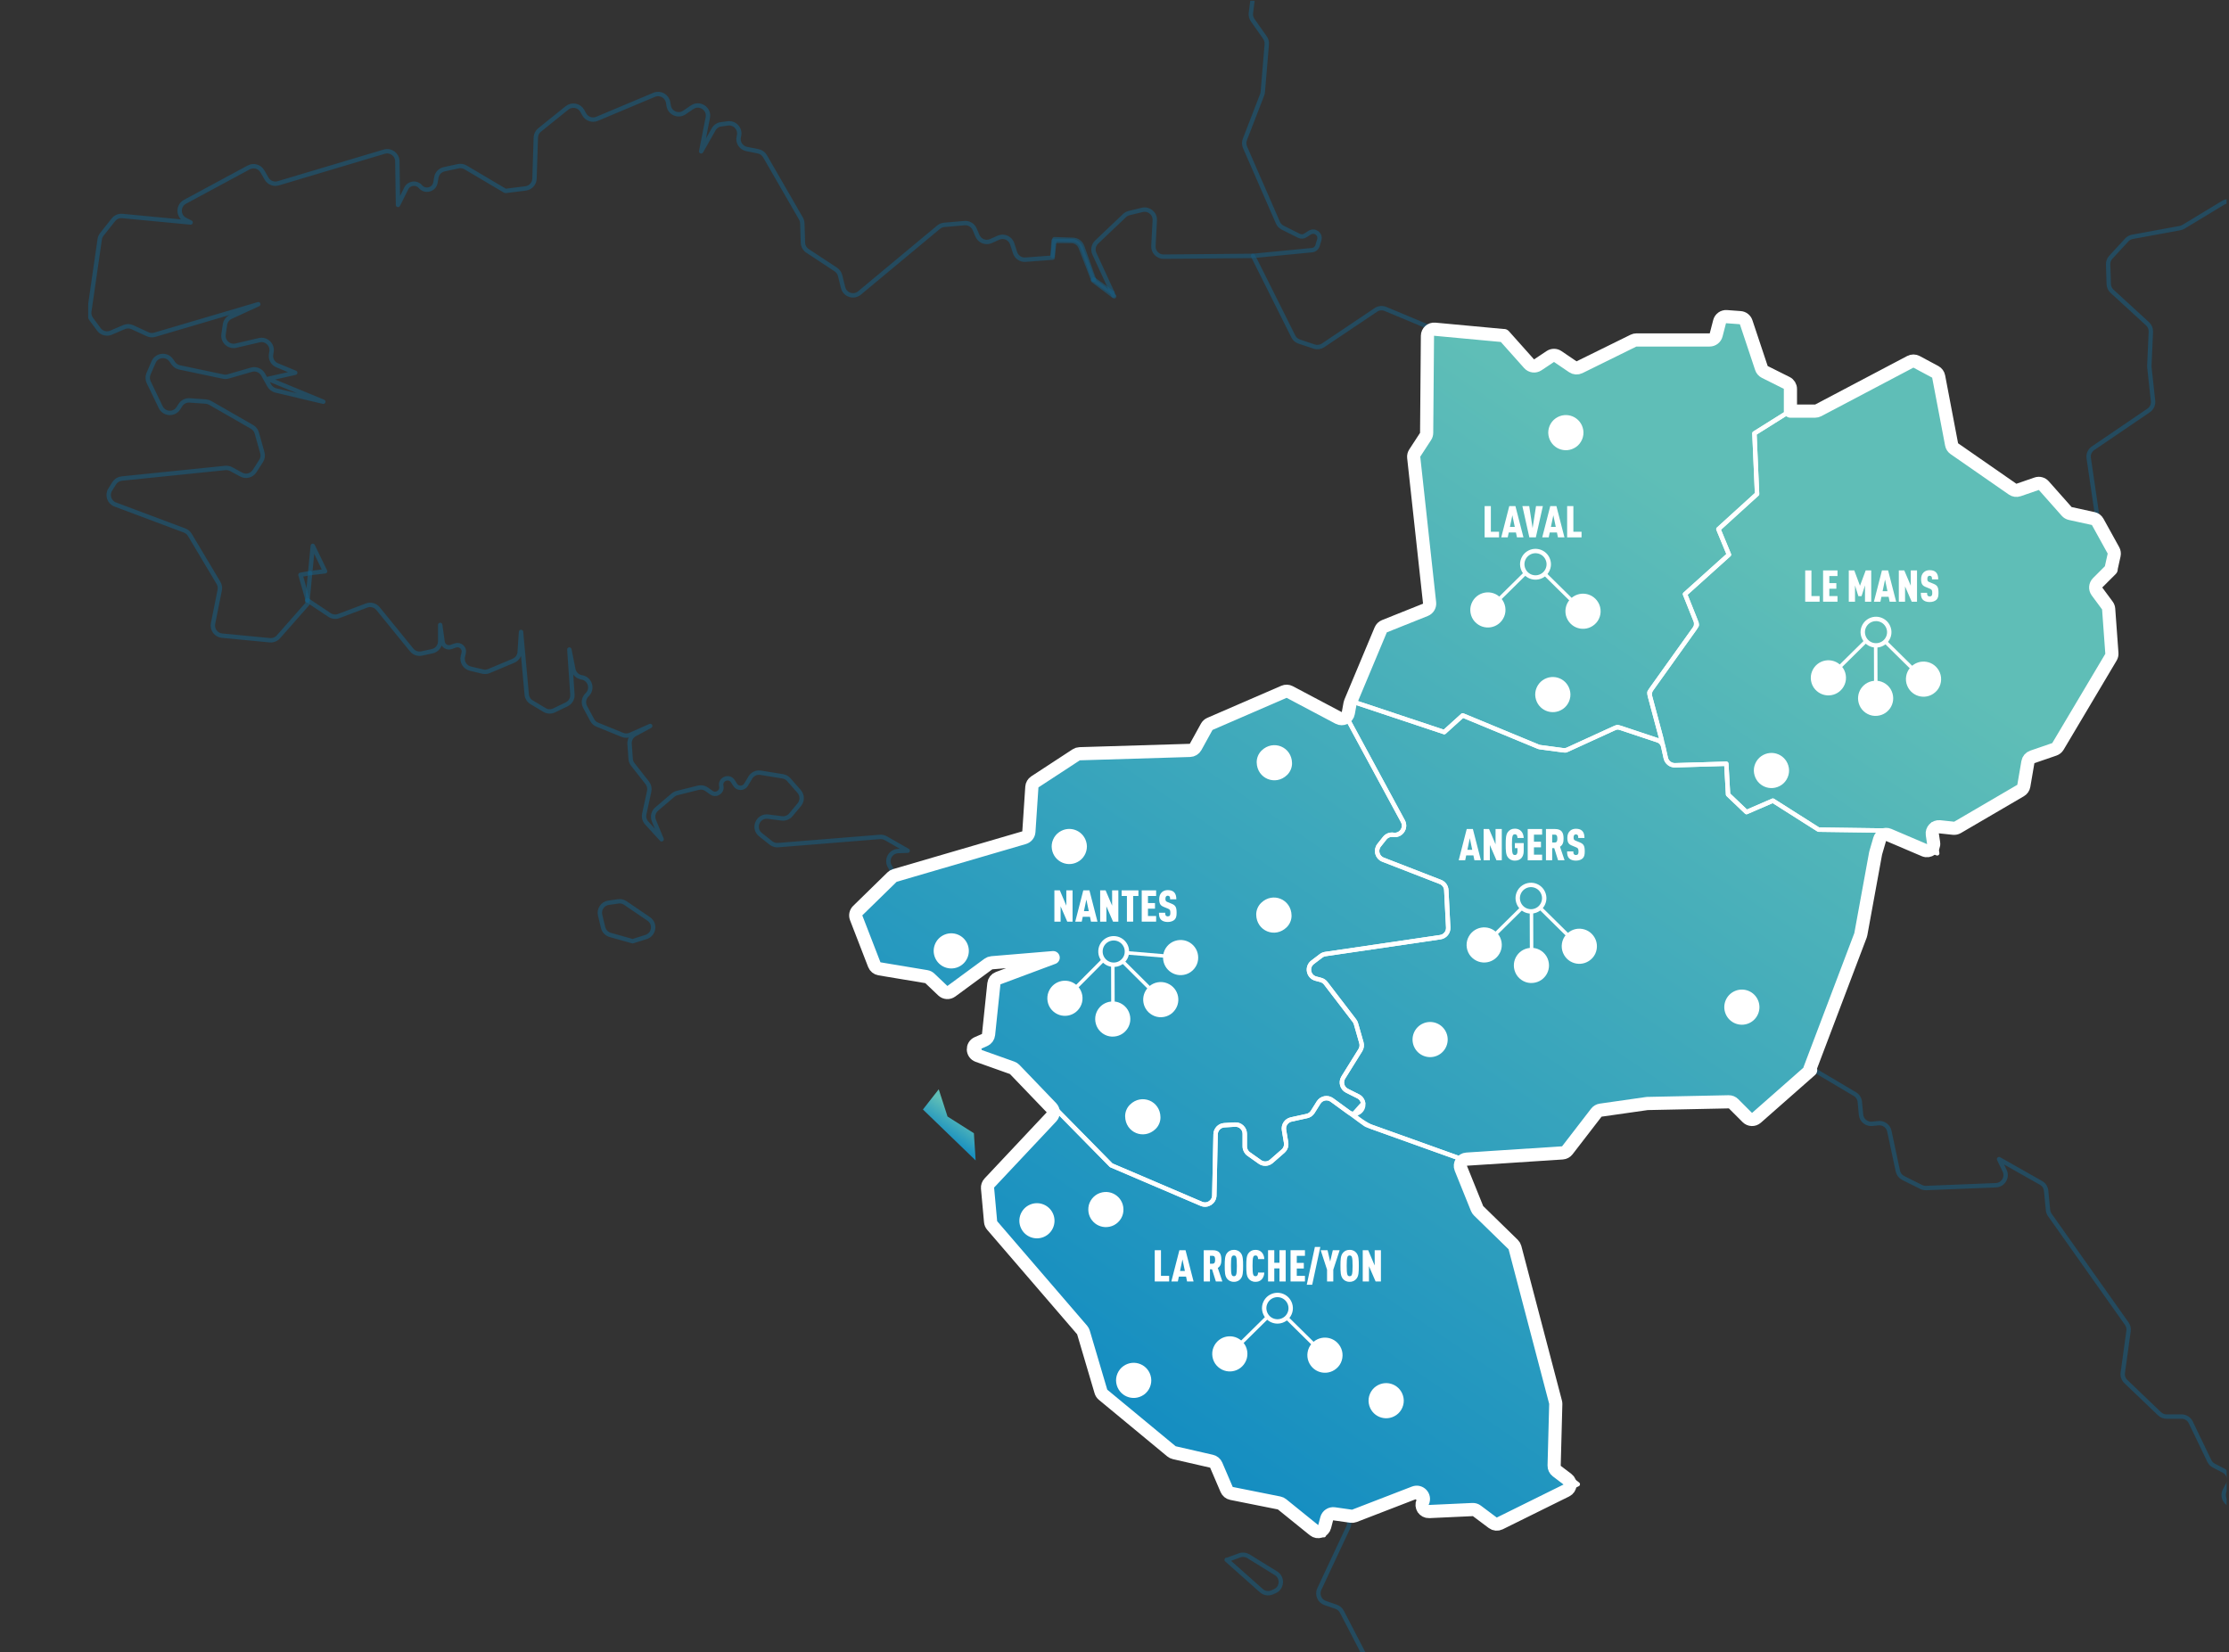 <?xml version="1.0" encoding="UTF-8" standalone="no"?> <svg xmlns:dc="http://purl.org/dc/elements/1.1/" xmlns:cc="http://creativecommons.org/ns#" xmlns:rdf="http://www.w3.org/1999/02/22-rdf-syntax-ns#" xmlns:svg="http://www.w3.org/2000/svg" xmlns="http://www.w3.org/2000/svg" xmlns:sodipodi="http://sodipodi.sourceforge.net/DTD/sodipodi-0.dtd" xmlns:inkscape="http://www.inkscape.org/namespaces/inkscape" inkscape:version="1.0beta2 (2b71d25, 2019-12-03)" sodipodi:docname="map-home-mobile-200228.svg" viewBox="0 0 785.331 582.189" height="582.189" width="785.331" xml:space="preserve" id="svg1690" version="1.1"><rect x="0" y="0" width="785.331" height="582.189" fill="#333333" stroke="none"/><defs id="defs1694"><linearGradient id="linearGradient1716" spreadMethod="pad" gradientTransform="matrix(-206.6,-297.627,-297.627,206.6,448.91,303.663)" gradientUnits="userSpaceOnUse" y2="0" x2="1" y1="0" x1="0"><stop id="stop1712" offset="0" style="stop-opacity:1;stop-color:#5fbeb7"></stop><stop id="stop1714" offset="1" style="stop-opacity:1;stop-color:#0080c4"></stop></linearGradient><clipPath id="clipPath1726"><path inkscape:connector-curvature="0" id="path1724" d="m 23.228,0 h 565.77 V 436.642 H 23.228 Z"></path></clipPath><clipPath id="clipPath1834"><path inkscape:connector-curvature="0" id="path1832" d="M 23.228,0 H 588.601 V 436.642 H 23.228 Z"></path></clipPath><clipPath id="clipPath1842"><path inkscape:connector-curvature="0" id="path1840" d="M 22.995,710.469 H 1293.68 V -596.865 H 22.995 Z"></path></clipPath><clipPath id="clipPath1846"><path inkscape:connector-curvature="0" id="path1844" d="M 235.843,350.882 H 378.706 V 205.025 H 235.843 Z"></path></clipPath><clipPath id="clipPath1850"><path inkscape:connector-curvature="0" id="path1848" d="M 478.316,154.858 H 696.635 V 35.41 H 478.316 Z"></path></clipPath><clipPath id="clipPath1854"><path inkscape:connector-curvature="0" id="path1852" d="M 80.697,278.651 H 1255.02 V -540.437 H 80.697 Z"></path></clipPath><clipPath id="clipPath1858"><path inkscape:connector-curvature="0" id="path1856" d="M 288.426,607.755 H 637.875 V 358.778 H 288.426 Z"></path></clipPath><clipPath id="clipPath1862"><path inkscape:connector-curvature="0" id="path1860" d="m 330.602,369.694 h 47.612 v -25.269 h -47.612 z"></path></clipPath><clipPath id="clipPath1866"><path inkscape:connector-curvature="0" id="path1864" d="M 377.053,353.975 H 554.96 V 299.321 H 377.053 Z"></path></clipPath><clipPath id="clipPath1870"><path inkscape:connector-curvature="0" id="path1868" d="m 551.459,406.391 h 72.016 v -107.07 h -72.016 z"></path></clipPath><clipPath id="clipPath1874"><path inkscape:connector-curvature="0" id="path1872" d="m 478.084,300.482 h 81.597 V 153.697 h -81.597 z"></path></clipPath><clipPath id="clipPath1878"><path inkscape:connector-curvature="0" id="path1876" d="M 22.995,412.486 H 295.068 V 266.924 H 22.995 Z"></path></clipPath><clipPath id="clipPath1882"><path inkscape:connector-curvature="0" id="path1880" d="m 80.697,285.851 h 1.858 v -8.362 h -1.858 z"></path></clipPath><clipPath id="clipPath1886"><path inkscape:connector-curvature="0" id="path1884" d="m 78.838,285.851 h 3.716 v -8.362 h -3.716 z"></path></clipPath><clipPath id="clipPath1890"><path inkscape:connector-curvature="0" id="path1888" d="m 81.393,293.05 h 5.109 v -8.361 h -5.109 z"></path></clipPath><clipPath id="clipPath1894"><path inkscape:connector-curvature="0" id="path1892" d="m 277.648,374.107 h 12.078 v -11.845 h -12.078 z"></path></clipPath><clipPath id="clipPath1898"><path inkscape:connector-curvature="0" id="path1896" d="m 288.565,363.424 h 6.27 v -5.343 h -6.27 z"></path></clipPath><clipPath id="clipPath1902"><path inkscape:connector-curvature="0" id="path1900" d="m 288.332,363.424 h 1.394 v -1.162 h -1.394 z"></path></clipPath><clipPath id="clipPath1906"><path inkscape:connector-curvature="0" id="path1904" d="m 157.961,199.099 h 15.255 v -11.725 h -15.255 z"></path></clipPath><clipPath id="clipPath1910"><path inkscape:connector-curvature="0" id="path1908" d="M 357.311,154.858 H 479.477 V 33.843 H 357.311 Z"></path></clipPath><clipPath id="clipPath1914"><path inkscape:connector-curvature="0" id="path1912" d="m 323.634,26.368 h 15.482 V 15.033 h -15.482 z"></path></clipPath><clipPath id="clipPath2178"><path inkscape:connector-curvature="0" id="path2176" d="m 23.228,0 h 565.77 V 436.642 H 23.228 Z"></path></clipPath><linearGradient id="linearGradient2468" spreadMethod="pad" gradientTransform="matrix(-5.838,-8.41,-8.41,5.838,254.616,142.088)" gradientUnits="userSpaceOnUse" y2="0" x2="1" y1="0" x1="0"><stop id="stop2464" offset="0" style="stop-opacity:1;stop-color:#5fbeb7"></stop><stop id="stop2466" offset="1" style="stop-opacity:1;stop-color:#0080c4"></stop></linearGradient><clipPath id="clipPath2478"><path inkscape:connector-curvature="0" id="path2476" d="M 0,436.642 H 588.998 V 0 H 0 Z"></path></clipPath></defs><g transform="matrix(1.333,0,0,-1.333,0,582.189)" inkscape:label="France-regions-departements-16 mobile" inkscape:groupmode="layer" id="g1698"><g id="g1700"><g id="g1702"><g id="g1708"><g id="g1710"><path inkscape:connector-curvature="0" id="path1718" style="fill:url(#linearGradient1716);stroke:none" d="m 453.351,347.109 h -21.136 l -15.561,-7.663 -5.806,3.947 -5.574,-3.715 -7.665,8.592 h -0.232 l -19.975,1.86 -0.231,-28.104 -3.484,-5.342 4.414,-40.412 -12.775,-5.109 -8.361,-19.974 -0.929,-5.11 -15.794,8.361 -20.903,-9.058 -3.715,-6.735 -30.658,-0.93 -12.078,-7.896 -0.929,-13.935 -35.767,-10.452 -10.218,-9.986 5.574,-14.4 13.934,-2.322 4.878,-4.646 11.38,8.361 16.724,1.394 -15.562,-5.806 -1.627,-15.562 -1.419,-0.615 c -1.985,-0.86 -1.89,-3.706 0.148,-4.431 v 0 l 8.008,-2.851 11.147,-11.612 -18.115,-19.276 0.929,-10.221 24.386,-28.335 4.878,-16.489 18.812,-15.562 11.149,-2.554 3.483,-8.129 13.936,-2.787 10.915,-8.825 1.626,6.269 6.503,-0.928 13.463,5.201 c 2.499,0.965 4.89,-1.627 3.724,-4.04 v 0 l 15.098,0.696 5.573,-4.179 21.135,10.45 -5.806,4.414 0.464,17.419 -10.916,41.573 -9.755,9.522 -5.341,13.239 28.567,1.858 8.594,11.149 13.005,1.858 22.296,0.465 5.344,-5.343 15.56,13.703 -0.232,0.232 13.471,35.536 3.947,21.599 1.627,5.575 14.167,-6.039 -1.161,7.665 6.503,-0.698 17.884,10.451 1.394,8.129 7.431,2.555 14.633,24.62 -0.93,12.773 -3.948,5.342 4.645,4.645 v 0.232 l 0.929,4.181 -4.878,8.826 -7.431,1.626 -7.2,8.129 -6.735,-2.323 -16.722,11.613 -3.717,19.509 -6.503,3.484 -25.548,-13.471 h -6.968 v 0.232 6.735 l -7.433,3.716 -4.644,13.936 -6.27,0.465 z"></path></g></g></g></g><g id="g1720"><g clip-path="url(#clipPath1726)" id="g1722"><g transform="translate(377.546,322.198)" id="g1728"><path inkscape:connector-curvature="0" id="path1730" style="fill:none;stroke:#ffffff;stroke-width:1.161;stroke-linecap:round;stroke-linejoin:round;stroke-miterlimit:4;stroke-dasharray:none;stroke-opacity:1" d="m 0,0 -3.483,-5.343 4.412,-40.412 -12.774,-5.109 -8.361,-19.973 24.387,-8.129 4.877,4.412 20.141,-8.335 c 0.043,-0.018 0.087,-0.029 0.132,-0.035 l 6.749,-0.9 c 0.099,-0.013 0.198,0.002 0.289,0.043 l 13.377,6.122 c 0.121,0.055 0.259,0.063 0.386,0.021 l 10.718,-3.573 c 0.398,-0.133 0.784,0.23 0.675,0.635 l -3.166,11.821 c -0.041,0.152 -0.011,0.314 0.08,0.442 l 12.462,17.446 c 0.105,0.146 0.127,0.336 0.061,0.502 l -3.145,7.862 11.614,10.451 -2.787,6.737 10.219,9.29 L 86.165,0 96.153,6.27 v 0.232 6.736 l -7.432,3.716 -4.646,13.935 -6.269,0.465 -1.627,-6.271 H 55.044 l -15.561,-7.664 -5.806,3.948 -5.575,-3.716 -7.664,8.593 H 20.205 L 0.231,28.103 Z"></path></g><g transform="translate(480.667,328.468)" id="g1732"><path inkscape:connector-curvature="0" id="path1734" style="fill:none;stroke:#ffffff;stroke-width:1.161;stroke-linecap:round;stroke-linejoin:round;stroke-miterlimit:4;stroke-dasharray:none;stroke-opacity:1" d="m 0,0 h -6.968 l -9.988,-6.27 0.698,-16.025 -10.22,-9.29 2.788,-6.737 -11.614,-10.451 2.754,-6.885 c 0.311,-0.775 0.204,-1.655 -0.281,-2.335 l -11.322,-15.851 c -0.426,-0.595 -0.563,-1.351 -0.373,-2.058 l 3.183,-11.89 0.954,-4.292 c 0.256,-1.148 1.29,-1.953 2.466,-1.918 l 13.536,0.404 0.464,-8.129 4.877,-4.645 6.968,3.018 12.078,-7.663 17.187,-0.233 14.167,-6.038 -1.162,7.665 6.503,-0.697 17.884,10.451 1.395,8.129 7.43,2.554 14.633,24.62 -0.93,12.774 -3.947,5.341 4.645,4.645 v 0.233 l 0.928,4.181 -4.877,8.825 -7.431,1.627 -7.2,8.128 -6.736,-2.322 -16.722,11.613 -3.716,19.509 -6.503,3.484 z"></path></g><g transform="translate(273.263,229.993)" id="g1736"><path inkscape:connector-curvature="0" id="path1738" style="fill:none;stroke:#ffffff;stroke-width:1.161;stroke-linecap:round;stroke-linejoin:round;stroke-miterlimit:4;stroke-dasharray:none;stroke-opacity:1" d="m 0,0 -0.929,-13.936 -35.767,-10.451 -10.219,-9.986 5.574,-14.4 13.936,-2.323 4.877,-4.645 11.381,8.361 16.722,1.394 -15.561,-5.806 -1.627,-15.562 -1.419,-0.615 c -1.985,-0.86 -1.889,-3.706 0.148,-4.431 l 8.008,-2.85 11.147,-11.613 14.168,-14.4 23.836,-10.187 c 1.597,-0.682 3.377,0.467 3.413,2.202 l 0.341,16.179 c 0.028,1.275 1.029,2.317 2.302,2.394 l 2.811,0.171 c 1.41,0.085 2.599,-1.035 2.599,-2.447 v -3.328 c 0,-0.795 0.386,-1.541 1.034,-2 l 2.965,-2.099 c 0.924,-0.655 2.177,-0.591 3.03,0.155 l 3.091,2.705 c 0.64,0.56 0.944,1.41 0.804,2.247 l -0.553,3.322 c -0.215,1.288 0.618,2.517 1.893,2.797 l 4.147,0.908 c 0.645,0.14 1.205,0.535 1.555,1.095 l 1.542,2.466 c 0.754,1.206 2.373,1.52 3.522,0.682 l 4.392,-3.202 c 1.742,-1.271 4.158,0.167 3.873,2.304 -0.107,0.805 -0.607,1.504 -1.334,1.869 l -2.935,1.467 c -1.291,0.645 -1.748,2.261 -0.986,3.487 l 4.509,7.244 c 0.365,0.588 0.466,1.303 0.275,1.969 l -1.431,5.01 c -0.085,0.296 -0.225,0.573 -0.411,0.818 l -7.572,9.883 c -0.329,0.429 -0.791,0.738 -1.313,0.878 l -1.318,0.351 c -1.971,0.526 -2.475,3.088 -0.85,4.32 l 2.241,1.701 c 0.329,0.249 0.716,0.412 1.125,0.471 l 30.384,4.462 c 1.25,0.184 2.155,1.288 2.092,2.55 l -0.503,9.892 c -0.049,0.965 -0.66,1.81 -1.561,2.16 l -15.166,5.888 c -1.537,0.597 -2.058,2.513 -1.034,3.806 l 1.472,1.86 c 0.544,0.687 1.414,1.031 2.281,0.903 l 0.021,-0.004 c 1.998,-0.296 3.476,1.815 2.515,3.592 L 83.147,16.258 67.354,24.619 46.451,15.562 42.735,8.826 12.078,7.896 Z"></path></g><g transform="translate(293.702,128.73)" id="g1740"><path inkscape:connector-curvature="0" id="path1742" style="fill:none;stroke:#ffffff;stroke-width:1.161;stroke-linecap:round;stroke-linejoin:round;stroke-miterlimit:4;stroke-dasharray:none;stroke-opacity:1" d="m 0,0 -14.167,14.399 -18.116,-19.276 0.929,-10.22 24.387,-28.335 4.877,-16.49 18.812,-15.561 11.149,-2.554 3.484,-8.129 13.935,-2.787 10.915,-8.825 1.627,6.269 6.502,-0.929 13.462,5.202 c 2.5,0.965 4.891,-1.627 3.726,-4.04 l 15.097,0.696 5.573,-4.18 21.136,10.451 -5.807,4.413 0.464,17.419 -10.915,41.574 -9.755,9.522 -5.342,13.239 -24.287,8.706 c -0.221,0.08 -0.428,0.189 -0.617,0.327 l -8.736,6.371 C 57.183,18.1 55.564,17.786 54.81,16.58 l -1.542,-2.467 c -0.35,-0.559 -0.91,-0.954 -1.555,-1.094 L 47.566,12.11 C 46.292,11.831 45.458,10.602 45.673,9.313 L 46.226,5.992 C 46.366,5.154 46.062,4.305 45.422,3.745 L 42.331,1.04 C 41.478,0.294 40.225,0.229 39.301,0.885 l -2.965,2.098 c -0.648,0.459 -1.034,1.205 -1.034,2 v 3.329 c 0,1.412 -1.189,2.532 -2.599,2.447 L 29.892,10.588 C 28.619,10.511 27.618,9.469 27.59,8.193 L 27.25,-7.985 c -0.037,-1.736 -1.817,-2.884 -3.414,-2.203 z"></path></g><g transform="translate(496.228,211.645)" id="g1744"><path inkscape:connector-curvature="0" id="path1746" style="fill:none;stroke:#ffffff;stroke-width:1.161;stroke-linecap:round;stroke-linejoin:round;stroke-miterlimit:4;stroke-dasharray:none;stroke-opacity:1" d="m 0,0 1.626,5.573 -17.187,0.234 -12.078,7.663 -6.967,-3.019 -4.877,4.646 -0.464,8.129 -13.536,-0.405 c -1.176,-0.035 -2.21,0.77 -2.466,1.918 l -0.653,2.938 c -0.186,0.841 -0.8,1.521 -1.617,1.794 l -9.611,3.204 c -0.589,0.196 -1.231,0.162 -1.795,-0.097 l -12.183,-5.575 c -0.421,-0.191 -0.885,-0.262 -1.343,-0.2 l -5.95,0.793 c -0.211,0.028 -0.417,0.083 -0.613,0.165 l -19.91,8.238 -4.877,-4.412 -24.387,8.129 -0.929,-5.111 14.389,-26.58 c 0.961,-1.776 -0.517,-3.887 -2.514,-3.591 l -0.022,0.003 c -0.867,0.128 -1.737,-0.215 -2.281,-0.903 l -1.472,-1.859 c -1.024,-1.293 -0.503,-3.209 1.034,-3.806 l 15.166,-5.889 c 0.901,-0.349 1.512,-1.195 1.561,-2.16 l 0.503,-9.891 c 0.063,-1.262 -0.842,-2.366 -2.092,-2.55 l -30.384,-4.462 c -0.409,-0.06 -0.796,-0.223 -1.125,-0.472 l -2.241,-1.7 c -1.625,-1.232 -1.121,-3.795 0.85,-4.32 l 1.318,-0.352 c 0.523,-0.139 0.984,-0.448 1.314,-0.878 l 7.571,-9.883 c 0.186,-0.245 0.326,-0.521 0.411,-0.817 l 1.432,-5.011 c 0.19,-0.666 0.089,-1.38 -0.276,-1.968 l -4.509,-7.245 c -0.762,-1.225 -0.305,-2.841 0.986,-3.487 l 2.935,-1.467 c 0.727,-0.364 1.227,-1.063 1.334,-1.869 l -2.495,-2.78 c 0.121,-0.908 3.794,-3.094 4.657,-3.403 l 23.214,-8.322 28.567,1.858 8.594,11.149 13.005,1.858 22.297,0.464 5.343,-5.342 15.56,13.703 -0.233,0.232 13.472,35.535 z"></path></g><g transform="translate(377.777,350.301)" id="g1748"><path inkscape:connector-curvature="0" id="path1750" style="fill:none;stroke:#ffffff;stroke-width:0.581;stroke-linecap:round;stroke-linejoin:round;stroke-miterlimit:4;stroke-dasharray:none;stroke-opacity:1" d="m 0,0 -0.231,-28.103 -3.484,-5.343 4.412,-40.412 -12.773,-5.109 -8.361,-19.973"></path></g><g transform="translate(554.523,299.901)" id="g1752"><path inkscape:connector-curvature="0" id="path1754" style="fill:none;stroke:#ffffff;stroke-width:0.581;stroke-linecap:round;stroke-linejoin:round;stroke-miterlimit:4;stroke-dasharray:none;stroke-opacity:1" d="m 0,0 -7.432,1.626 -7.2,8.129 -6.735,-2.322 -16.723,11.612 -3.716,19.51 -6.503,3.484 -25.547,-13.472 h -6.968"></path></g><g transform="translate(473.699,328.468)" id="g1756"><path inkscape:connector-curvature="0" id="path1758" style="fill:none;stroke:#ffffff;stroke-width:0.581;stroke-linecap:round;stroke-linejoin:round;stroke-miterlimit:4;stroke-dasharray:none;stroke-opacity:1" d="m 0,0 v 0.232 6.736 l -7.433,3.716 -4.645,13.935 -6.27,0.465 -1.627,-6.271 h -21.134 l -15.561,-7.664 -5.807,3.948 -5.575,-3.716 -7.663,8.593"></path></g><g transform="translate(397.984,348.442)" id="g1760"><path inkscape:connector-curvature="0" id="path1762" style="fill:none;stroke:#ffffff;stroke-width:0.581;stroke-linecap:round;stroke-linejoin:round;stroke-miterlimit:4;stroke-dasharray:none;stroke-opacity:1" d="M 0,0 H -0.233 L -20.207,1.859"></path></g><g transform="translate(357.34,251.361)" id="g1764"><path inkscape:connector-curvature="0" id="path1766" style="fill:none;stroke:#ffffff;stroke-width:0.581;stroke-linecap:round;stroke-linejoin:round;stroke-miterlimit:4;stroke-dasharray:none;stroke-opacity:1" d="m 0,0 24.387,-8.129 4.877,4.412 19.91,-8.238 c 0.196,-0.082 0.402,-0.137 0.613,-0.165 l 5.949,-0.793 c 0.458,-0.062 0.923,0.009 1.344,0.2 l 12.183,5.575 c 0.564,0.259 1.206,0.293 1.795,0.097 l 10.926,-3.644 -3.183,11.89 c -0.19,0.707 -0.053,1.463 0.373,2.059 l 11.322,15.851 c 0.485,0.679 0.592,1.559 0.281,2.334 l -2.754,6.885 11.614,10.452 -2.787,6.736 10.219,9.29 -0.698,16.025 9.988,6.27"></path></g><g transform="translate(554.523,299.901)" id="g1768"><path inkscape:connector-curvature="0" id="path1770" style="fill:none;stroke:#ffffff;stroke-width:0.581;stroke-linecap:round;stroke-linejoin:round;stroke-miterlimit:4;stroke-dasharray:none;stroke-opacity:1" d="M 0,0 4.877,-8.825 3.948,-13.006"></path></g><g transform="translate(535.246,228.599)" id="g1772"><path inkscape:connector-curvature="0" id="path1774" style="fill:none;stroke:#ffffff;stroke-width:0.581;stroke-linecap:round;stroke-linejoin:round;stroke-miterlimit:4;stroke-dasharray:none;stroke-opacity:1" d="m 0,0 v 0 l 1.395,8.129 7.43,2.555 14.633,24.619 -0.93,12.774 -3.947,5.341 4.645,4.645 v 0.233"></path></g><g transform="translate(236.567,205.606)" id="g1776"><path inkscape:connector-curvature="0" id="path1778" style="fill:none;stroke:#ffffff;stroke-width:0.581;stroke-linecap:round;stroke-linejoin:round;stroke-miterlimit:4;stroke-dasharray:none;stroke-opacity:1" d="m 0,0 35.767,10.451 0.929,13.936"></path></g><g transform="translate(356.41,246.251)" id="g1780"><path inkscape:connector-curvature="0" id="path1782" style="fill:none;stroke:#ffffff;stroke-width:0.581;stroke-linecap:round;stroke-linejoin:round;stroke-miterlimit:4;stroke-dasharray:none;stroke-opacity:1" d="m 0,0 -15.794,8.361 -20.902,-9.057 -3.716,-6.736 -30.658,-0.929 -12.077,-7.897"></path></g><g transform="translate(279.534,143.13)" id="g1784"><path inkscape:connector-curvature="0" id="path1786" style="fill:none;stroke:#ffffff;stroke-width:0.581;stroke-linecap:round;stroke-linejoin:round;stroke-miterlimit:4;stroke-dasharray:none;stroke-opacity:1" d="m 0,0 14.167,-14.399 23.837,-10.188 c 1.597,-0.682 3.377,0.467 3.413,2.202 l 0.341,16.179 c 0.027,1.275 1.028,2.317 2.302,2.394 l 2.81,0.171 c 1.41,0.085 2.6,-1.035 2.6,-2.447 v -3.328 c 0,-0.795 0.385,-1.541 1.034,-2 l 2.965,-2.099 c 0.924,-0.655 2.177,-0.59 3.029,0.156 l 3.092,2.705 c 0.639,0.559 0.943,1.409 0.804,2.247 l -0.553,3.321 c -0.215,1.288 0.618,2.518 1.892,2.797 l 4.148,0.908 c 0.644,0.141 1.205,0.535 1.555,1.095 l 1.542,2.467 C 69.731,3.387 71.351,3.7 72.5,2.862 l 9.021,-6.578"></path></g><g transform="translate(497.853,217.218)" id="g1788"><path inkscape:connector-curvature="0" id="path1790" style="fill:none;stroke:#ffffff;stroke-width:0.581;stroke-linecap:round;stroke-linejoin:round;stroke-miterlimit:4;stroke-dasharray:none;stroke-opacity:1" d="m 0,0 -1.626,-5.573 -3.948,-21.6 -13.472,-35.535 0.233,-0.232"></path></g><g transform="translate(535.246,228.599)" id="g1792"><path inkscape:connector-curvature="0" id="path1794" style="fill:none;stroke:#ffffff;stroke-width:0.581;stroke-linecap:round;stroke-linejoin:round;stroke-miterlimit:4;stroke-dasharray:none;stroke-opacity:1" d="m 0,0 -17.884,-10.451 -6.503,0.697 1.162,-7.665 -14.168,6.038"></path></g><g transform="translate(497.853,217.218)" id="g1796"><path inkscape:connector-curvature="0" id="path1798" style="fill:none;stroke:#ffffff;stroke-width:0.581;stroke-linecap:round;stroke-linejoin:round;stroke-miterlimit:4;stroke-dasharray:none;stroke-opacity:1" d="m 0,0 -17.187,0.233 -12.078,7.663 -6.967,-3.018 -4.877,4.645 -0.464,8.129 -13.536,-0.404 c -1.176,-0.035 -2.21,0.77 -2.466,1.918 l -0.954,4.292"></path></g><g transform="translate(360.299,145.093)" id="g1800"><path inkscape:connector-curvature="0" id="path1802" style="fill:none;stroke:#ffffff;stroke-width:0.581;stroke-linecap:round;stroke-linejoin:round;stroke-miterlimit:4;stroke-dasharray:none;stroke-opacity:1" d="M 0,0 C -0.107,0.806 -0.607,1.505 -1.334,1.869 L -4.27,3.336 c -1.291,0.645 -1.748,2.262 -0.985,3.487 l 4.509,7.244 c 0.365,0.588 0.466,1.303 0.275,1.969 l -1.431,5.011 c -0.085,0.296 -0.225,0.572 -0.411,0.817 l -7.572,9.883 c -0.329,0.43 -0.791,0.738 -1.313,0.878 l -1.319,0.352 c -1.97,0.525 -2.474,3.087 -0.849,4.32 l 2.241,1.7 c 0.329,0.249 0.716,0.412 1.125,0.472 l 30.384,4.462 c 1.25,0.183 2.155,1.288 2.092,2.549 l -0.503,9.892 c -0.049,0.965 -0.661,1.811 -1.561,2.16 L 5.246,64.421 c -1.537,0.597 -2.058,2.513 -1.034,3.806 l 1.472,1.859 c 0.544,0.687 1.414,1.031 2.281,0.903 l 0.021,-0.004 c 1.997,-0.296 3.476,1.816 2.515,3.592 l -14.39,26.58"></path></g><g transform="translate(357.34,251.361)" id="g1804"><path inkscape:connector-curvature="0" id="path1806" style="fill:none;stroke:#ffffff;stroke-width:0.581;stroke-linecap:round;stroke-linejoin:round;stroke-miterlimit:4;stroke-dasharray:none;stroke-opacity:1" d="M 0,0 -0.93,-5.11"></path></g><g transform="translate(361.056,139.414)" id="g1808"><path inkscape:connector-curvature="0" id="path1810" style="fill:none;stroke:#ffffff;stroke-width:0.581;stroke-linecap:round;stroke-linejoin:round;stroke-miterlimit:4;stroke-dasharray:none;stroke-opacity:1" d="M 0,0 24.619,-8.825"></path></g><g transform="translate(385.675,130.589)" id="g1812"><path inkscape:connector-curvature="0" id="path1814" style="fill:none;stroke:#ffffff;stroke-width:0.581;stroke-linecap:round;stroke-linejoin:round;stroke-miterlimit:4;stroke-dasharray:none;stroke-opacity:1" d="m 0,0 5.342,-13.239 9.755,-9.523 10.915,-41.573 -0.464,-17.419 5.806,-4.413 -21.135,-10.451"></path></g><g transform="translate(463.481,140.575)" id="g1816"><path inkscape:connector-curvature="0" id="path1818" style="fill:none;stroke:#ffffff;stroke-width:0.581;stroke-linecap:round;stroke-linejoin:round;stroke-miterlimit:4;stroke-dasharray:none;stroke-opacity:1" d="M 0,0 -5.343,5.343 -27.64,4.878 -40.645,3.021 -49.239,-8.129 -77.806,-9.986"></path></g><g transform="translate(479.04,154.278)" id="g1820"><path inkscape:connector-curvature="0" id="path1822" style="fill:none;stroke:#ffffff;stroke-width:0.581;stroke-linecap:round;stroke-linejoin:round;stroke-miterlimit:4;stroke-dasharray:none;stroke-opacity:1" d="M 0,0 -15.56,-13.703"></path></g><g transform="translate(395.894,33.97)" id="g1824"><path inkscape:connector-curvature="0" id="path1826" style="fill:none;stroke:#ffffff;stroke-width:0.581;stroke-linecap:round;stroke-linejoin:round;stroke-miterlimit:4;stroke-dasharray:none;stroke-opacity:1" d="M 0,0 -5.573,4.18 -20.67,3.483 c 1.165,2.413 -1.226,5.006 -3.726,4.04 L -37.857,2.322"></path></g></g></g><g id="g1828"><g clip-path="url(#clipPath1834)" id="g1830"><g id="g1836"><g id="g1838"></g><g id="g2134"><g id="g2132" opacity="0.5" clip-path="url(#clipPath1842)"><g id="g1926"><g id="g1916"></g><g id="g1924"><g id="g1922" opacity="0.6" clip-path="url(#clipPath1846)"><g id="g1920" transform="translate(377.634,350.301)"><path inkscape:connector-curvature="0" id="path1918" style="fill:none;stroke:#0080c4;stroke-width:1.161;stroke-linecap:round;stroke-linejoin:round;stroke-miterlimit:10;stroke-dasharray:none;stroke-opacity:1" d="m 0,0 -0.225,-27.317 c -0.004,-0.514 -0.156,-1.015 -0.436,-1.444 l -2.53,-3.881 c -0.339,-0.52 -0.488,-1.141 -0.42,-1.757 l 4.087,-37.432 c 0.13,-1.198 -0.553,-2.336 -1.671,-2.784 l -9.837,-3.934 c -0.668,-0.267 -1.201,-0.791 -1.48,-1.455 l -7.831,-18.709 c -0.063,-0.151 -0.11,-0.309 -0.139,-0.471 l -0.229,-1.258 c -0.325,-1.787 -2.293,-2.743 -3.897,-1.893 l -11.413,6.042 c -0.72,0.382 -1.576,0.415 -2.324,0.091 l -18.879,-8.181 c -0.545,-0.236 -0.996,-0.646 -1.282,-1.166 l -2.534,-4.593 c -0.458,-0.831 -1.32,-1.358 -2.269,-1.386 l -28.373,-0.861 c -0.494,-0.015 -0.974,-0.167 -1.387,-0.436 l -10.326,-6.751 c -0.705,-0.461 -1.153,-1.228 -1.209,-2.069 l -0.715,-10.727 c -0.075,-1.124 -0.844,-2.082 -1.925,-2.398 l -33.966,-9.925"></path></g></g></g></g><g id="g1938"><g id="g1928"></g><g id="g1936"><g id="g1934" opacity="0.6" clip-path="url(#clipPath1850)"><g id="g1932" transform="translate(696.055,44.654)"><path inkscape:connector-curvature="0" id="path1930" style="fill:none;stroke:#0080c4;stroke-width:1.161;stroke-linecap:round;stroke-linejoin:round;stroke-miterlimit:10;stroke-dasharray:none;stroke-opacity:1" d="m 0,0 -10.936,0.446 c -0.294,0.012 -0.588,-0.025 -0.872,-0.108 l -5.201,-1.541 c -0.422,-0.125 -0.868,-0.145 -1.3,-0.056 l -28.345,5.798 c -1.012,0.207 -2.052,-0.184 -2.676,-1.005 l -2.68,-3.526 c -0.453,-0.597 -1.136,-0.977 -1.882,-1.048 l -24.551,-2.35 c -0.637,-0.06 -1.232,-0.346 -1.676,-0.806 l -3.522,-3.647 c -1.182,-1.225 -3.192,-1.053 -4.15,0.356 l -1.101,1.619 c -0.601,0.884 -1.67,1.327 -2.72,1.128 l -10.944,-2.076 c -0.52,-0.099 -1.057,-0.041 -1.546,0.166 l -2.581,1.091 c -1.455,0.616 -2.065,2.348 -1.32,3.74 l 0.812,1.513 c 0.706,1.319 0.198,2.96 -1.128,3.65 l -2.603,1.353 c -0.515,0.268 -0.929,0.695 -1.181,1.217 l -4.918,10.218 c -0.447,0.929 -1.387,1.52 -2.418,1.52 h -3.972 c -0.692,0 -1.357,0.267 -1.856,0.744 l -8.914,8.527 c -0.622,0.596 -0.921,1.453 -0.803,2.306 l 1.525,11.061 c 0.094,0.676 -0.074,1.36 -0.468,1.917 l -20.343,28.745 c -0.27,0.382 -0.435,0.827 -0.481,1.292 l -0.492,5.101 c -0.085,0.871 -0.589,1.646 -1.35,2.077 l -11.094,6.28 1.472,-3.05 c 0.84,-1.74 -0.379,-3.771 -2.31,-3.848 l -18.447,-0.739 c -0.452,-0.017 -0.902,0.08 -1.306,0.282 l -4.732,2.365 c -0.73,0.364 -1.255,1.043 -1.425,1.841 l -2.247,10.545 c -0.285,1.341 -1.537,2.252 -2.901,2.111 l -1.641,-0.17 c -1.484,-0.154 -2.809,0.933 -2.948,2.419 l -0.316,3.373 c -0.081,0.856 -0.566,1.62 -1.305,2.059 l -11.365,6.734"></path></g></g></g></g><g id="g1950"><g id="g1940"></g><g id="g1948"><g id="g1946" opacity="0.6" clip-path="url(#clipPath1854)"><g id="g1944" transform="translate(81.277,278.07)"><path inkscape:connector-curvature="0" id="path1942" style="fill:none;stroke:#0080c4;stroke-width:1.161;stroke-linecap:round;stroke-linejoin:round;stroke-miterlimit:10;stroke-dasharray:none;stroke-opacity:1" d="m 0,0 5.82,-3.88 c 0.721,-0.48 1.628,-0.584 2.438,-0.278 l 7.351,2.777 c 1.081,0.408 2.302,0.079 3.031,-0.817 l 8.89,-10.927 c 0.637,-0.783 1.658,-1.142 2.645,-0.931 l 2.773,0.595 c 1.238,0.265 2.122,1.359 2.122,2.625 v 4.332 l 0.64,-4.478 c 0.15,-1.05 1.22,-1.703 2.221,-1.356 l 1.164,0.403 c 1.266,0.438 2.512,-0.703 2.188,-2.003 l -0.214,-0.856 c -0.362,-1.446 0.524,-2.91 1.974,-3.26 l 3.247,-0.784 c 0.557,-0.135 1.143,-0.087 1.671,0.135 l 6.485,2.731 c 0.936,0.394 1.57,1.283 1.637,2.295 l 0.355,5.316 1.502,-16.527 c 0.078,-0.853 0.559,-1.618 1.293,-2.059 l 3.396,-2.037 c 0.775,-0.465 1.732,-0.509 2.546,-0.117 l 3.329,1.604 c 0.989,0.476 1.588,1.505 1.514,2.6 l -0.806,11.891 1.047,-5.239 c 0.21,-1.048 1.027,-1.87 2.074,-2.087 l 0.268,-0.055 c 2.064,-0.427 2.852,-2.958 1.397,-4.482 l -0.199,-0.208 c -0.797,-0.835 -0.966,-2.088 -0.419,-3.104 l 1.876,-3.483 c 0.296,-0.55 0.775,-0.981 1.355,-1.215 l 6.641,-2.692 c 0.675,-0.274 1.433,-0.261 2.098,0.035 l 5.23,2.323 -4.053,-2.194 c -0.926,-0.502 -1.474,-1.5 -1.399,-2.552 l 0.283,-3.955 c 0.038,-0.535 0.235,-1.046 0.567,-1.467 l 3.822,-4.865 c 0.494,-0.629 0.682,-1.444 0.513,-2.226 l -1.299,-6.005 c -0.184,-0.849 0.055,-1.736 0.641,-2.377 l 3.944,-4.32 -2.041,4.932 c -0.446,1.075 -0.147,2.314 0.739,3.069 l 4.306,3.669 c 0.315,0.269 0.689,0.46 1.09,0.561 l 5.614,1.403 c 0.766,0.191 1.578,0.035 2.219,-0.426 l 1.213,-0.874 c 1.256,-0.904 2.966,0.221 2.632,1.733 -0.406,1.843 2.063,2.86 3.072,1.264 l 0.595,-0.94 c 0.671,-1.062 2.225,-1.043 2.872,0.034 l 1.139,1.899 c 0.566,0.943 1.648,1.445 2.732,1.269 l 5.844,-0.947 c 0.617,-0.101 1.179,-0.412 1.59,-0.883 l 2.731,-3.121 c 0.869,-0.993 0.887,-2.472 0.042,-3.487 l -2.236,-2.682 c -0.587,-0.704 -1.492,-1.06 -2.4,-0.944 l -3.614,0.458 c -2.696,0.342 -4.135,-3.081 -2.004,-4.768 l 2.764,-2.188 c 0.532,-0.421 1.205,-0.626 1.882,-0.571 l 26.92,2.171 c 0.539,0.044 1.078,-0.077 1.548,-0.345 l 5.782,-3.304 -2.497,-0.083 c -2.025,-0.069 -3.248,-2.27 -2.236,-4.025 l 0.215,-0.372 c 0.608,-1.055 0.425,-2.387 -0.446,-3.238 l -7.473,-7.303 c -0.768,-0.751 -1.015,-1.887 -0.627,-2.889 l 4.382,-11.322 c 0.343,-0.884 1.127,-1.522 2.062,-1.678 l 11.613,-1.936 c 0.53,-0.088 1.021,-0.333 1.41,-0.703 l 2.653,-2.527 c 0.941,-0.897 2.391,-0.989 3.44,-0.218 l 8.957,6.581 c 0.399,0.293 0.873,0.47 1.366,0.511 l 10.889,0.354 -8.924,-4.248 c -0.955,-0.357 -1.626,-1.223 -1.732,-2.235 l -1.315,-12.59 c -0.085,-0.815 -0.602,-1.519 -1.353,-1.844 l -0.475,-0.206 c -1.888,-0.818 -1.798,-3.525 0.14,-4.215 l 7.689,-2.737 c 0.393,-0.14 0.748,-0.368 1.036,-0.669 l 8.943,-9.317 c 0.99,-1.031 0.998,-2.656 0.02,-3.697 l -15.543,-16.539 c -0.526,-0.559 -0.786,-1.317 -0.717,-2.082 l 0.742,-8.161 c 0.05,-0.558 0.274,-1.085 0.638,-1.509 l 23.45,-27.245 c 0.248,-0.288 0.432,-0.626 0.54,-0.99 l 4.481,-15.153 c 0.152,-0.511 0.452,-0.966 0.863,-1.306 l 17.691,-14.634 c 0.322,-0.267 0.703,-0.455 1.111,-0.548 l 9.198,-2.107 c 0.836,-0.192 1.53,-0.771 1.867,-1.559 l 2.391,-5.577 c 0.348,-0.812 1.073,-1.401 1.941,-1.575 l 11.903,-2.381 c 0.426,-0.085 0.824,-0.272 1.161,-0.545 l 7.162,-5.79 c 1.518,-1.227 3.796,-0.476 4.286,1.414 l 0.072,0.275 c 0.289,1.118 1.372,1.838 2.513,1.675 l 0.907,-0.13 c 1.786,-0.255 2.817,-2.163 2.051,-3.796 l -7.644,-16.309 c -0.677,-1.444 0.047,-3.157 1.555,-3.677 l 2.9,-1 c 0.65,-0.224 1.19,-0.69 1.508,-1.301 l 7.618,-14.681 c 0.701,-1.351 -0.103,-2.995 -1.599,-3.273 l -0.774,-0.142 c -1.327,-0.246 -2.147,-1.591 -1.757,-2.884 l 2.671,-8.844 c 0.201,-0.669 0.134,-1.39 -0.186,-2.01 l -6.155,-11.901 c -0.205,-0.396 -0.506,-0.734 -0.874,-0.985 l -8.762,-5.965 c -0.952,-0.648 -1.385,-1.831 -1.075,-2.941 l 1.988,-7.123 c 0.181,-0.648 0.599,-1.205 1.171,-1.559 l 17.147,-10.636 c 0.207,-0.128 0.395,-0.284 0.56,-0.464 l 23.253,-25.285 c 0.276,-0.301 0.481,-0.661 0.597,-1.052 l 4.933,-16.592 v -0.232 l 0.978,-5.473 c 0.118,-0.663 -0.018,-1.345 -0.378,-1.913 l -1.242,-1.952 c -1.222,-1.919 -4.127,-1.544 -4.821,0.622 l -3.857,12.032 c -0.133,0.415 -0.365,0.792 -0.676,1.097 l -24.007,23.558 c -0.244,0.24 -0.431,0.532 -0.546,0.854 l -0.052,0.146 c -0.792,2.217 -3.853,2.414 -4.921,0.314 l -3.694,-7.263 c -0.143,-0.279 -0.235,-0.582 -0.273,-0.893 l -12.24,-100.725 c -0.363,-2.991 3.719,-4.218 5.066,-1.524 l 0.342,0.684 c 0.851,1.703 3.154,2.002 4.414,0.576 l 7.181,-8.139 c 0.412,-0.467 0.648,-1.062 0.67,-1.684 l 0.088,-2.571 c 0.057,-1.669 -1.409,-2.985 -3.062,-2.749 l -9.484,1.355 c -1.173,0.168 -2.317,-0.454 -2.815,-1.528 l -6.343,-13.678 c -0.166,-0.354 -0.25,-0.74 -0.25,-1.129 v -10.036 c 0,-0.192 -0.021,-0.383 -0.062,-0.572 l -25.174,-115.478 c -0.053,-0.243 -0.139,-0.477 -0.256,-0.696 l -8.565,-16.004 c -0.056,-0.104 -0.118,-0.205 -0.188,-0.3 l -10.33,-14.372 c -0.165,-0.231 -0.367,-0.434 -0.596,-0.601 l -10.612,-7.749 c -1.651,-1.205 -1.403,-3.739 0.45,-4.602 l 8.065,-3.753 c 0.802,-0.374 1.366,-1.121 1.507,-1.993 l 0.124,-0.767 c 0.344,-2.134 2.94,-3.007 4.503,-1.515 l 0.42,0.401 c 0.627,0.598 1.505,0.854 2.355,0.687 l 12.701,-2.503 c 0.803,-0.158 1.491,-0.674 1.866,-1.4 l 2.376,-4.593 c 0.328,-0.635 0.389,-1.375 0.17,-2.056 l -3.836,-11.913 c -0.153,-0.474 -0.434,-0.897 -0.814,-1.221 l -4.158,-3.543 c -0.908,-0.773 -1.196,-2.052 -0.709,-3.141 l 1.65,-3.681 c 0.344,-0.767 1.028,-1.329 1.846,-1.517 l 4.898,-1.131 c 1.537,-0.355 3.046,0.685 3.263,2.247 l 0.524,3.765 c 0.142,1.032 0.869,1.886 1.863,2.195 l 1.938,0.601 c 1.631,0.507 3.314,-0.619 3.469,-2.32 l 0.268,-2.941 c 0.081,-0.888 0.596,-1.677 1.376,-2.108 l 12.058,-6.653 c 0.11,-0.061 0.224,-0.113 0.34,-0.157 l 21.829,-8.327 c 0.346,-0.132 0.716,-0.191 1.086,-0.173 l 12.168,0.59 c 1.022,0.048 1.983,-0.488 2.48,-1.383 l 4.976,-8.996 c 0.167,-0.302 0.391,-0.57 0.659,-0.787 l 16.375,-13.265 c 0.928,-0.752 2.241,-0.8 3.222,-0.118 l 2.252,1.566 c 0.873,0.608 2.02,0.642 2.929,0.09 l 2.56,-1.559 c 0.8,-0.487 1.795,-0.521 2.627,-0.091 l 12.596,6.506 0.232,-0.231 25.088,-22.177 c 0.588,-0.518 1.372,-0.755 2.149,-0.646 l 25.891,3.608 c 0.775,0.108 1.557,-0.128 2.145,-0.644 l 4.097,-3.606 c 0.504,-0.444 1.157,-0.683 1.828,-0.669 l 21.605,0.442 c 0.075,0.001 0.15,0 0.226,-0.005 l 13.343,-0.848 c 0.749,-0.047 1.484,0.221 2.026,0.739 l 3.591,3.436 c 0.571,0.545 0.873,1.314 0.825,2.101 l -0.748,12.348 c -0.065,1.058 0.5,2.055 1.44,2.544 l 3.245,1.688 c 0.649,0.337 1.406,0.395 2.099,0.162 l 14.622,-4.947 c 0.058,-0.02 0.118,-0.038 0.179,-0.053 l 22.259,-5.847 c 0.423,-0.11 0.811,-0.322 1.133,-0.617 l 9.817,-8.999 c 0.538,-0.493 1.253,-0.745 1.981,-0.7 l 12.289,0.767 c 0.897,0.057 1.762,-0.34 2.305,-1.055 l 9.331,-12.276 c 1.298,-1.708 3.975,-1.279 4.675,0.749 l 0.105,0.306 c 0.352,1.018 1.282,1.726 2.359,1.791 l 5.189,0.314 c 0.457,0.028 0.913,-0.062 1.326,-0.261 l 21.778,-10.478 c 1.252,-0.603 1.838,-2.061 1.35,-3.361 l -2.32,-6.188 c -0.542,-1.445 0.244,-3.049 1.718,-3.506 l 16.282,-5.053 c 0.764,-0.238 1.384,-0.804 1.687,-1.544 l 4.223,-10.279 c 0.392,-0.953 1.293,-1.597 2.32,-1.66 l 4.853,-0.294 c 0.723,-0.044 1.432,0.206 1.969,0.694 l 8.649,7.863 c 0.473,0.429 1.082,0.677 1.72,0.696 l 5.875,0.191 c 0.223,0.006 0.447,-0.014 0.666,-0.062 l 21.14,-4.674 c 0.391,-0.086 0.759,-0.26 1.075,-0.507 l 9.38,-7.341 c 0.53,-0.415 1.196,-0.616 1.867,-0.562 l 11.117,0.882 c 1.395,0.111 2.471,1.276 2.471,2.677 v 2.64 c 0,0.993 0.548,1.906 1.426,2.371 l 16.991,9.022 c 0.262,0.139 0.545,0.233 0.838,0.279 l 13.643,2.166 c 0.361,0.057 0.731,0.04 1.086,-0.051 l 11.617,-2.972 c 2.5,-0.64 4.375,2.274 2.756,4.285 l -7.836,9.727 c -0.371,0.461 -0.58,1.032 -0.594,1.622 l -0.905,39.648 c -10e-4,0.057 -10e-4,0.113 10e-4,0.17 l 0.9,22.296 c 0.017,0.402 0.124,0.797 0.314,1.153 l 12.787,24.004 c 0.108,0.204 0.243,0.393 0.399,0.562 l 5.571,6.015 h 0.231 l 12.068,8.776 c 0.459,0.334 1.012,0.514 1.58,0.514 h 13.728 c 0.76,0 1.482,0.321 1.991,0.884 l 14.347,15.869 c 0.122,0.135 0.257,0.257 0.403,0.364 l 24.696,18.125 c 0.264,0.194 0.562,0.338 0.878,0.425 l 17.085,4.678 c 1.153,0.315 2.375,-0.169 2.998,-1.188 l 5.33,-8.703 c 0.375,-0.612 0.979,-1.049 1.678,-1.213 l 5.875,-1.371 h 0.465 l 32.012,-1.119 c 0.764,-0.026 1.479,-0.377 1.969,-0.964 l 3.076,-3.691 c 0.508,-0.61 0.719,-1.411 0.581,-2.191 l -0.489,-2.739 c -0.253,-1.416 0.655,-2.779 2.059,-3.092 l 5.425,-1.206 c 0.281,-0.062 0.57,-0.079 0.857,-0.049 l 16.933,1.746 c 2.167,0.223 3.18,2.797 1.745,4.437 l -0.302,0.346 c -0.702,0.802 -0.858,1.946 -0.396,2.907 l 1.205,2.513 c 0.492,1.024 1.575,1.628 2.706,1.507 l 3.537,-0.378 c 0.693,-0.075 1.33,-0.415 1.776,-0.952 l 8.831,-10.594 c 0.578,-0.695 1.465,-1.051 2.363,-0.949 l 27.495,3.1 c 1.165,0.132 2.28,-0.508 2.755,-1.58 l 7.726,-17.436 c 0.337,-0.758 1.005,-1.319 1.81,-1.518 l 20.545,-5.083 c 0.463,-0.114 0.949,-0.104 1.407,0.032 l 4.472,1.326 c 0.702,0.208 1.459,0.12 2.095,-0.243 l 12.118,-6.925 c 0.924,-0.527 1.448,-1.549 1.339,-2.607 l -0.107,-1.023 c -0.196,-1.897 1.593,-3.387 3.423,-2.853 l 16.118,4.708 c 0.471,0.137 0.971,0.143 1.444,0.017 l 11.9,-3.172 c 0.824,-0.22 1.495,-0.82 1.807,-1.614 l 0.466,-1.186 c 0.563,-1.435 2.596,-1.425 3.146,0.015 l 2.544,6.663 c 0.454,1.189 1.68,1.896 2.937,1.692 l 11.915,-1.932 c 1.633,-0.264 3.114,0.996 3.114,2.65 v 1.207 c 0,1.253 0.867,2.339 2.087,2.617 l 10.48,2.39 c 0.441,0.1 0.85,0.31 1.186,0.611 l 4.903,4.357 c 0.546,0.486 1.266,0.728 1.995,0.67 l 5.727,-0.453 c 1.167,-0.092 2.257,0.58 2.699,1.663 l 3.42,8.396 c 0.534,1.309 -0.04,2.808 -1.313,3.427 l -2.934,1.425 c -1.52,0.739 -1.989,2.68 -0.972,4.03 l 11.526,15.305 c 0.435,0.577 1.083,0.955 1.799,1.048 l 10.1,1.309 c 0.833,0.107 1.568,0.599 1.985,1.33 l 3.983,6.97 4.918,8.982 c 0.276,0.502 0.704,0.903 1.222,1.144 l 11.536,5.372 c 0.72,0.335 1.254,0.971 1.46,1.738 l 1.934,7.205 c 0.189,0.707 0.66,1.306 1.302,1.658 l 31.154,17.093 c 0.801,0.439 1.323,1.256 1.387,2.167 l 1.006,14.496 c 0.036,0.499 0.208,0.979 0.5,1.384 l 13.798,19.137 c 0.104,0.144 0.193,0.298 0.266,0.459 l 3.874,8.523 c 0.407,0.895 0.292,1.942 -0.301,2.727 l -7.136,9.457 c -0.709,0.939 -1.947,1.307 -3.054,0.907 l -24.648,-8.907 c -0.718,-0.26 -1.512,-0.201 -2.185,0.161 l -19.733,10.626 c -0.229,0.123 -0.475,0.212 -0.73,0.264 l -13.334,2.752 c -0.592,0.123 -1.124,0.441 -1.513,0.904 l -13.012,15.488 c -0.629,0.75 -0.801,1.784 -0.447,2.697 l 3.317,8.554 c 0.326,0.841 0.208,1.788 -0.313,2.523 l -6.773,9.553 c -0.817,1.15 -0.603,2.736 0.489,3.63 l 2.45,2.004 c 0.467,0.382 0.792,0.91 0.921,1.5 l 2.818,12.794 0.234,0.231 0.232,0.465 3.347,3.905 c 0.527,0.616 1.304,0.959 2.112,0.937 l 2.982,-0.083 c 1.934,-0.054 3.288,1.895 2.563,3.689 l -6.645,16.438 c -0.392,0.969 -1.312,1.624 -2.357,1.676 l -11.746,0.578 c -0.464,0.022 -0.914,0.165 -1.307,0.414 l -10.405,6.603 c -0.68,0.431 -1.13,1.145 -1.226,1.944 l -1.429,11.789 c -0.159,1.311 -1.248,2.312 -2.569,2.359 l -2.532,0.091 c -1.026,0.036 -1.943,0.656 -2.358,1.597 l -4.662,10.54 V -409 l 43.96,18.678 c 0.559,0.237 1.022,0.659 1.311,1.193 l 3.56,6.585 c 0.402,0.744 0.43,1.634 0.076,2.401 l -1.662,3.603 c -0.354,0.766 -0.326,1.653 0.074,2.396 l 4.733,8.793 c 0.647,1.201 0.291,2.694 -0.826,3.474 l -14.337,10.017 c -0.429,0.298 -0.76,0.717 -0.955,1.203 l -4.503,11.255 c -0.202,0.505 -0.245,1.058 -0.126,1.589 l 0.943,4.173 c 0.289,1.278 -0.387,2.577 -1.598,3.075 l -10.459,4.295 c -0.297,0.123 -0.57,0.297 -0.806,0.516 l -5.475,5.084 c -0.436,0.403 -0.724,0.941 -0.821,1.525 l -1.011,6.065 v 0.466 l 0.231,0.465 18.792,18.112 c 0.32,0.308 0.557,0.687 0.693,1.108 l 1.692,5.247 c 0.266,0.824 0.118,1.724 -0.395,2.419 l -6.938,9.387 c -0.094,0.126 -0.197,0.244 -0.311,0.352 l -16.653,15.797 c -0.783,0.744 -1.045,1.884 -0.664,2.895 l 4.225,11.204 c 0.306,0.813 0.201,1.724 -0.284,2.445 l -7.215,10.724 c -0.389,0.578 -0.537,1.284 -0.415,1.97 l 0.51,2.86 c 0.256,1.433 -0.675,2.809 -2.101,3.102 l -4.973,1.023 c -0.24,0.05 -0.486,0.066 -0.731,0.048 l -18.272,-1.305 c -0.564,-0.041 -1.102,-0.258 -1.535,-0.622 l -9.681,-8.132 c -0.776,-0.651 -1.852,-0.81 -2.784,-0.411 l -4.251,1.822 c -1.32,0.565 -2.85,-0.007 -3.474,-1.3 l -4.666,-9.664 c -0.443,-0.917 -0.328,-2.005 0.295,-2.811 l 2.91,-3.759 c 0.908,-1.174 0.692,-2.861 -0.483,-3.768 l -13.552,-10.456 c -0.378,-0.291 -0.826,-0.476 -1.298,-0.537 l -12.187,-1.567 c -1.714,-0.22 -3.185,1.211 -3.013,2.93 l 0.693,6.936 c 0.083,0.83 0.547,1.575 1.256,2.014 l 11.305,7.017 c 0.662,0.411 1.113,1.089 1.235,1.858 l 2.07,12.982 c 0.176,1.102 -0.35,2.199 -1.319,2.752 l -6.518,3.725 -0.232,0.465 6.039,20.903"></path></g></g></g></g><g id="g1962"><g id="g1952"></g><g id="g1960"><g id="g1958" opacity="0.6" clip-path="url(#clipPath1858)"><g id="g1956" transform="translate(637.295,607.174)"><path inkscape:connector-curvature="0" id="path1954" style="fill:none;stroke:#0080c4;stroke-width:1.161;stroke-linecap:round;stroke-linejoin:round;stroke-miterlimit:10;stroke-dasharray:none;stroke-opacity:1" d="m 0,0 -7.367,-2.908 c -0.902,-0.356 -1.541,-1.17 -1.674,-2.13 l -0.593,-4.296 c -0.079,-0.575 0.03,-1.159 0.312,-1.667 L -2.556,-23.226 -7,-20.844 c -1.18,0.632 -2.646,0.298 -3.436,-0.783 l -13.718,-18.785 -0.465,-0.464 -24.674,-17.363 c -0.27,-0.191 -0.574,-0.329 -0.896,-0.409 l -50.515,-12.572 c -0.217,-0.054 -0.427,-0.135 -0.624,-0.241 l -32.117,-17.294 c -0.518,-0.279 -0.93,-0.721 -1.173,-1.257 l -12.198,-26.967 c -0.41,-0.905 -0.287,-1.962 0.321,-2.748 l 2.372,-3.069 c 0.381,-0.493 0.921,-0.838 1.529,-0.976 l 19.499,-4.432 0.464,-0.232 -3.716,-1.394 h -0.232 l -15.37,-3.565 c -0.43,-0.099 -0.829,-0.304 -1.161,-0.594 l -10.184,-8.909 c -0.302,-0.265 -0.66,-0.458 -1.047,-0.566 l -21.045,-5.859 c -0.58,-0.161 -1.197,-0.123 -1.753,0.109 l -18.299,7.624 c -0.235,0.097 -0.481,0.162 -0.734,0.19 l -28.352,3.175 c -0.199,0.022 -0.394,0.066 -0.582,0.132 l -20.802,7.226 c -0.63,0.22 -1.32,0.196 -1.933,-0.066 l -9.437,-4.02 c -1.233,-0.525 -2.664,-0.06 -3.354,1.089 l -12.815,21.361 c -0.391,0.649 -0.488,1.435 -0.267,2.16 l 4.965,16.345 c 0.17,0.561 0.152,1.163 -0.052,1.712 l -1.43,3.865 c -0.355,0.954 -1.218,1.627 -2.231,1.736 l -12.422,1.338 c -0.658,0.071 -1.319,-0.104 -1.855,-0.49 l -4.342,-3.127 c -0.412,-0.297 -0.9,-0.47 -1.407,-0.501 l -13.944,-0.845 c -0.401,-0.024 -0.802,0.041 -1.174,0.193 l -22.253,9.059 c -1.691,0.689 -3.56,-0.474 -3.69,-2.294 l -0.078,-1.092 c -0.075,-1.049 0.469,-2.045 1.392,-2.548 l 4.909,-2.677 c 0.776,-0.424 1.295,-1.204 1.385,-2.084 l 0.892,-8.747 c 0.079,-0.779 -0.185,-1.554 -0.724,-2.121 l -2.554,-2.688 c -0.63,-0.663 -0.879,-1.6 -0.661,-2.488 l 5.292,-21.592 c 0.108,-0.442 0.327,-0.849 0.635,-1.183 l 18.42,-19.936 c 0.539,-0.584 0.792,-1.377 0.691,-2.165 l -2.726,-21.18 c -0.085,-0.665 0.081,-1.338 0.468,-1.887 l 3.251,-4.622 c 0.362,-0.514 0.532,-1.14 0.48,-1.767 l -1.048,-12.581 c -0.022,-0.254 -0.079,-0.505 -0.171,-0.743 l -4.574,-11.85 c -0.253,-0.659 -0.238,-1.392 0.044,-2.039 l 8.692,-19.929 c 0.252,-0.577 0.698,-1.046 1.261,-1.328 l 4.31,-2.156 c 0.531,-0.266 1.163,-0.232 1.664,0.088 l 1.168,0.748 c 1.318,0.843 2.974,-0.407 2.525,-1.905 l -0.458,-1.526 c -0.197,-0.656 -0.771,-1.128 -1.453,-1.194 l -15.595,-1.517 h -0.464 l -23.158,-0.206 c -1.547,-0.014 -2.787,1.28 -2.704,2.826 l 0.357,6.788 c 0.095,1.794 -1.566,3.173 -3.313,2.75 l -3.466,-0.84 c -0.456,-0.111 -0.876,-0.339 -1.217,-0.663 l -7.376,-7.008 c -0.833,-0.792 -1.07,-2.026 -0.588,-3.071 l 4.768,-10.33"></path></g></g></g></g><g id="g1974"><g id="g1964"></g><g id="g1972"><g id="g1970" opacity="0.6" clip-path="url(#clipPath1862)"><g id="g1968" transform="translate(377.634,350.301)"><path inkscape:connector-curvature="0" id="path1966" style="fill:none;stroke:#0080c4;stroke-width:1.161;stroke-linecap:round;stroke-linejoin:round;stroke-miterlimit:10;stroke-dasharray:none;stroke-opacity:1" d="m 0,0 -11.441,4.784 c -0.832,0.348 -1.784,0.255 -2.533,-0.248 L -27.937,-4.84 c -0.691,-0.464 -1.557,-0.581 -2.346,-0.318 l -3.965,1.323 c -0.675,0.225 -1.233,0.709 -1.552,1.345 l -10.651,21.302"></path></g></g></g></g><g id="g1986"><g id="g1976"></g><g id="g1984"><g id="g1982" opacity="0.6" clip-path="url(#clipPath1866)"><g id="g1980" transform="translate(554.379,299.901)"><path inkscape:connector-curvature="0" id="path1978" style="fill:none;stroke:#0080c4;stroke-width:1.161;stroke-linecap:round;stroke-linejoin:round;stroke-miterlimit:10;stroke-dasharray:none;stroke-opacity:1" d="m 0,0 -6.576,1.439 c -0.556,0.122 -1.058,0.417 -1.436,0.843 l -5.43,6.131 c -0.72,0.813 -1.858,1.111 -2.884,0.758 l -3.752,-1.294 c -0.81,-0.279 -1.703,-0.156 -2.407,0.333 l -14.703,10.21 c -0.578,0.401 -0.975,1.012 -1.106,1.703 l -3.271,17.173 c -0.153,0.796 -0.656,1.481 -1.37,1.864 l -4.116,2.205 c -0.786,0.421 -1.73,0.424 -2.519,0.008 L -73.269,28.877 c -0.385,-0.204 -0.815,-0.31 -1.252,-0.31 h -6.302 v 0.232 5.076 c 0,1.018 -0.574,1.947 -1.485,2.401 l -4.954,2.478 c -0.636,0.318 -1.121,0.876 -1.345,1.552 l -3.729,11.184 c -0.343,1.027 -1.268,1.748 -2.349,1.828 l -2.252,0.167 c -1.293,0.097 -2.471,-0.747 -2.797,-2.003 l -0.542,-2.092 c -0.307,-1.183 -1.375,-2.01 -2.599,-2.01 h -18.433 c -0.411,0 -0.817,-0.095 -1.186,-0.276 l -13.597,-6.697 c -0.867,-0.427 -1.896,-0.356 -2.695,0.188 l -3.02,2.053 c -0.903,0.614 -2.089,0.619 -2.998,0.014 l -2.131,-1.421 c -1.113,-0.741 -2.601,-0.551 -3.492,0.447 l -6.112,6.853 h -0.232 l -19.974,1.859"></path></g></g></g></g><g id="g1998"><g id="g1988"></g><g id="g1996"><g id="g1994" opacity="0.6" clip-path="url(#clipPath1870)"><g id="g1992" transform="translate(554.379,299.901)"><path inkscape:connector-curvature="0" id="path1990" style="fill:none;stroke:#0080c4;stroke-width:1.161;stroke-linecap:round;stroke-linejoin:round;stroke-miterlimit:10;stroke-dasharray:none;stroke-opacity:1" d="m 0,0 v 0 l -2.311,15.755 c -0.149,1.018 0.296,2.032 1.147,2.61 l 14.695,9.993 c 0.821,0.558 1.267,1.523 1.159,2.51 l -0.964,8.876 c -0.015,0.136 -0.02,0.273 -0.014,0.409 l 0.4,8.995 c 0.035,0.793 -0.282,1.562 -0.867,2.099 L 3.854,59.854 C 3.321,60.343 3.008,61.026 2.985,61.749 L 2.822,66.953 C 2.8,67.656 3.056,68.34 3.533,68.857 l 4.221,4.574 c 0.394,0.427 0.917,0.715 1.489,0.819 l 12.571,2.306 c 0.32,0.058 0.625,0.174 0.904,0.342 l 10.538,6.364 c 0.834,0.503 1.874,0.515 2.72,0.032 l 4.24,-2.423 c 0.576,-0.329 1.253,-0.433 1.9,-0.293 l 10.655,2.309 c 1.304,0.282 2.204,1.482 2.108,2.814 l -0.219,3.07 c -0.052,0.712 0.184,1.415 0.652,1.953 l 13.204,15.185"></path></g></g></g></g><g id="g2010"><g id="g2000"></g><g id="g2008"><g id="g2006" opacity="0.6" clip-path="url(#clipPath1874)"><g id="g2004" transform="translate(478.897,154.278)"><path inkscape:connector-curvature="0" id="path2002" style="fill:none;stroke:#0080c4;stroke-width:1.161;stroke-linecap:round;stroke-linejoin:round;stroke-miterlimit:10;stroke-dasharray:none;stroke-opacity:1" d="m 0,0 -0.232,0.232 13.384,35.307 c 0.058,0.152 0.102,0.31 0.131,0.469 l 3.879,21.222 c 0.017,0.091 0.038,0.181 0.064,0.27 l 0.74,2.537 c 0.451,1.545 2.149,2.349 3.629,1.718 l 6.959,-2.966 c 1.933,-0.824 4.021,0.793 3.706,2.872 -0.223,1.469 1.005,2.751 2.482,2.593 l 2.702,-0.29 c 0.571,-0.062 1.146,0.061 1.641,0.351 l 17.121,10.006 1.125,6.562 c 0.166,0.966 0.846,1.765 1.773,2.084 l 4.996,1.718 c 0.601,0.207 1.11,0.62 1.435,1.167 l 13.698,23.047 c 0.281,0.472 0.41,1.019 0.37,1.566 l -0.812,11.158 c -0.037,0.506 -0.217,0.992 -0.519,1.4 l -2.112,2.858 c -0.789,1.068 -0.679,2.554 0.261,3.493 l 3.011,3.011 v 0.232 l 0.709,3.19 c 0.141,0.639 0.045,1.308 -0.272,1.88 l -4.387,7.937"></path></g></g></g></g><g id="g2022"><g id="g2012"></g><g id="g2020"><g id="g2018" opacity="0.6" clip-path="url(#clipPath1878)"><g id="g2016" transform="translate(294.254,358.662)"><path inkscape:connector-curvature="0" id="path2014" style="fill:none;stroke:#0080c4;stroke-width:1.161;stroke-linecap:round;stroke-linejoin:round;stroke-miterlimit:10;stroke-dasharray:none;stroke-opacity:1" d="m 0,0 0.232,-0.231 -5.573,4.18 v 0.232 l -3.286,8.502 c -0.399,1.035 -1.394,1.717 -2.503,1.717 h -4.431 -0.232 l -0.232,-3.949 V 9.987 l -7.183,-0.539 c -1.237,-0.093 -2.375,0.673 -2.756,1.853 l -0.752,2.33 c -0.492,1.525 -2.2,2.282 -3.659,1.623 l -1.958,-0.884 c -1.374,-0.62 -2.989,0.012 -3.576,1.401 l -0.725,1.711 c -0.452,1.071 -1.543,1.728 -2.701,1.629 l -5.348,-0.459 c -0.546,-0.047 -1.065,-0.26 -1.487,-0.61 l -20.918,-17.4 c -1.521,-1.265 -3.841,-0.507 -4.321,1.413 l -0.8,3.201 c -0.163,0.653 -0.565,1.221 -1.128,1.591 l -7.487,4.93 c -0.728,0.48 -1.178,1.284 -1.206,2.156 l -0.166,5.136 c -0.014,0.442 -0.137,0.872 -0.358,1.255 l -9.508,16.482 c -0.386,0.669 -1.042,1.139 -1.799,1.29 l -3.057,0.612 c -1.484,0.297 -2.423,1.768 -2.068,3.239 l 0.056,0.232 c 0.443,1.833 -1.094,3.539 -2.964,3.29 l -1.762,-0.235 c -0.833,-0.11 -1.566,-0.606 -1.98,-1.337 l -3.291,-5.807 1.754,8.908 c 0.464,2.355 -2.16,4.089 -4.144,2.738 l -2.038,-1.387 c -1.62,-1.103 -3.836,-0.156 -4.159,1.777 l -0.145,0.873 c -0.285,1.709 -2.091,2.705 -3.688,2.033 l -15.098,-6.348 c -1.259,-0.529 -2.715,-0.029 -3.382,1.163 l -0.529,0.945 c -0.812,1.448 -2.731,1.82 -4.025,0.779 l -7.249,-5.831 c -0.61,-0.491 -0.975,-1.223 -1,-2.005 l -0.351,-10.875 c -0.043,-1.32 -1.04,-2.413 -2.351,-2.577 l -5.156,-0.644 h -0.231 l -10.478,6.2 c -0.581,0.344 -1.27,0.457 -1.929,0.315 l -3.711,-0.795 c -1.068,-0.229 -1.891,-1.082 -2.08,-2.158 l -0.244,-1.378 c -0.333,-1.888 -2.714,-2.535 -3.957,-1.075 -1.053,1.235 -3.026,0.996 -3.752,-0.457 l -2.185,-4.368 -0.178,11.551 c -0.027,1.779 -1.747,3.04 -3.452,2.53 l -28.014,-8.365 c -1.192,-0.356 -2.471,0.153 -3.093,1.231 l -1.12,1.941 c -0.726,1.258 -2.321,1.711 -3.6,1.022 l -16.845,-9.083 c -1.914,-1.033 -1.871,-3.792 0.074,-4.765 l 1.416,-0.707 -18.056,1.719 c -0.907,0.086 -1.794,-0.292 -2.359,-1.006 l -3.058,-3.863 c -0.294,-0.371 -0.485,-0.814 -0.552,-1.282 l -2.759,-19.096 c -0.101,-0.699 0.078,-1.411 0.499,-1.979 l 2.029,-2.746 c 0.74,-1.001 2.071,-1.361 3.216,-0.871 l 3.452,1.479 c 0.699,0.3 1.492,0.288 2.182,-0.03 l 4.038,-1.863 c 0.591,-0.273 1.26,-0.322 1.884,-0.137 l 27.368,8.074 -7.271,-3.34 c -0.825,-0.379 -1.403,-1.149 -1.535,-2.048 l -0.376,-2.555 c -0.275,-1.873 1.422,-3.435 3.266,-3.005 l 6.153,1.436 c 1.871,0.436 3.581,-1.177 3.255,-3.071 l -0.111,-0.644 c -0.212,-1.228 0.456,-2.439 1.607,-2.915 l 4.766,-1.973 -7.2,-1.626 14.633,-6.038 -12.557,2.979 c -0.73,0.174 -1.355,0.645 -1.722,1.301 l -1.634,2.918 c -0.611,1.089 -1.891,1.614 -3.089,1.267 l -6.135,-1.776 c -0.423,-0.122 -0.869,-0.139 -1.3,-0.048 l -11.56,2.434 c -0.657,0.138 -1.238,0.52 -1.626,1.068 l -0.585,0.826 c -1.21,1.708 -3.823,1.435 -4.654,-0.487 l -1.336,-3.088 c -0.308,-0.714 -0.292,-1.527 0.045,-2.228 l 3.172,-6.597 c 0.915,-1.903 3.566,-2.053 4.691,-0.267 l 0.51,0.81 c 0.524,0.832 1.464,1.308 2.445,1.238 l 4.296,-0.306 c 0.403,-0.029 0.795,-0.149 1.146,-0.35 l 11.058,-6.348 c 0.61,-0.35 1.057,-0.925 1.248,-1.601 l 1.467,-5.219 c 0.208,-0.737 0.09,-1.528 -0.323,-2.173 l -1.721,-2.69 c -0.759,-1.185 -2.303,-1.583 -3.54,-0.913 l -2.652,1.436 c -0.474,0.257 -1.015,0.366 -1.552,0.311 l -27.366,-2.802 c -0.824,-0.085 -1.563,-0.545 -2.002,-1.248 l -1.049,-1.677 c -0.899,-1.438 -0.254,-3.34 1.334,-3.936 l 18.343,-6.878 c 0.57,-0.214 1.05,-0.615 1.362,-1.138 l 7.582,-12.703 c 0.341,-0.572 0.458,-1.25 0.327,-1.903 l -1.769,-8.845 c -0.312,-1.559 0.793,-3.046 2.376,-3.198 l 12.631,-1.212 c 0.857,-0.082 1.702,0.252 2.27,0.898 l 7.688,8.726 v 0.929"></path></g></g></g></g><g id="g2034"><g id="g2024"></g><g id="g2032"><g id="g2030" opacity="0.6" clip-path="url(#clipPath1882)"><g id="g2028" transform="translate(81.277,278.07)"><path inkscape:connector-curvature="0" id="path2026" style="fill:none;stroke:#0080c4;stroke-width:1.161;stroke-linecap:round;stroke-linejoin:round;stroke-miterlimit:10;stroke-dasharray:none;stroke-opacity:1" d="M 0,0 0.697,7.2"></path></g></g></g></g><g id="g2046"><g id="g2036"></g><g id="g2044"><g id="g2042" opacity="0.6" clip-path="url(#clipPath1886)"><g id="g2040" transform="translate(81.974,285.27)"><path inkscape:connector-curvature="0" id="path2038" style="fill:none;stroke:#0080c4;stroke-width:1.161;stroke-linecap:round;stroke-linejoin:round;stroke-miterlimit:10;stroke-dasharray:none;stroke-opacity:1" d="m 0,0 -2.555,-0.465 1.858,-6.503 V -7.2"></path></g></g></g></g><g id="g2058"><g id="g2048"></g><g id="g2056"><g id="g2054" opacity="0.6" clip-path="url(#clipPath1890)"><g id="g2052" transform="translate(81.974,285.27)"><path inkscape:connector-curvature="0" id="path2050" style="fill:none;stroke:#0080c4;stroke-width:1.161;stroke-linecap:round;stroke-linejoin:round;stroke-miterlimit:10;stroke-dasharray:none;stroke-opacity:1" d="M 0,0 3.948,0.464 0.697,7.199 0,0"></path></g></g></g></g><g id="g2070"><g id="g2060"></g><g id="g2068"><g id="g2066" opacity="0.6" clip-path="url(#clipPath1894)"><g id="g2064" transform="translate(289.146,362.843)"><path inkscape:connector-curvature="0" id="path2062" style="fill:none;stroke:#0080c4;stroke-width:1.161;stroke-linecap:round;stroke-linejoin:round;stroke-miterlimit:10;stroke-dasharray:none;stroke-opacity:1" d="m 0,0 -3.104,8.731 c -0.37,1.039 -1.336,1.745 -2.437,1.783 l -4.911,0.17 V 10.219 L -10.917,6.27"></path></g></g></g></g><g id="g2082"><g id="g2072"></g><g id="g2080"><g id="g2078" opacity="0.6" clip-path="url(#clipPath1898)"><g id="g2076" transform="translate(289.146,362.843)"><path inkscape:connector-curvature="0" id="path2074" style="fill:none;stroke:#0080c4;stroke-width:1.161;stroke-linecap:round;stroke-linejoin:round;stroke-miterlimit:10;stroke-dasharray:none;stroke-opacity:1" d="M 0,0 4.876,-3.484 5.109,-4.181"></path></g></g></g></g><g id="g2094"><g id="g2084"></g><g id="g2092"><g id="g2090" opacity="0.6" clip-path="url(#clipPath1902)"><g id="g2088" transform="translate(289.146,362.843)"><path inkscape:connector-curvature="0" id="path2086" style="fill:none;stroke:#0080c4;stroke-width:1.161;stroke-linecap:round;stroke-linejoin:round;stroke-miterlimit:10;stroke-dasharray:none;stroke-opacity:1" d="M 0,0 H -0.232"></path></g></g></g></g><g id="g2106"><g id="g2096"></g><g id="g2104"><g id="g2102" opacity="0.6" clip-path="url(#clipPath1906)"><g id="g2100" transform="translate(167.212,187.955)"><path inkscape:connector-curvature="0" id="path2098" style="fill:none;stroke:#0080c4;stroke-width:1.161;stroke-linecap:round;stroke-linejoin:round;stroke-miterlimit:10;stroke-dasharray:none;stroke-opacity:1" d="M 0,0 3.547,1.12 C 5.685,1.796 6.102,4.639 4.248,5.899 L -1.928,10.1 c -0.553,0.376 -1.226,0.531 -1.889,0.437 L -6.365,10.173 C -7.933,9.949 -8.967,8.423 -8.594,6.883 L -7.803,3.617 C -7.574,2.675 -6.854,1.929 -5.921,1.666 L 0,0"></path></g></g></g></g><g id="g2118"><g id="g2108"></g><g id="g2116"><g id="g2114" opacity="0.6" clip-path="url(#clipPath1910)"><g id="g2112" transform="translate(478.897,154.278)"><path inkscape:connector-curvature="0" id="path2110" style="fill:none;stroke:#0080c4;stroke-width:1.161;stroke-linecap:round;stroke-linejoin:round;stroke-miterlimit:10;stroke-dasharray:none;stroke-opacity:1" d="m 0,0 -13.669,-12.038 c -1.063,-0.937 -2.671,-0.885 -3.673,0.116 l -2.752,2.752 c -0.516,0.517 -1.222,0.801 -1.953,0.785 l -20.99,-0.437 c -0.108,-0.002 -0.216,-0.011 -0.323,-0.027 l -11.764,-1.68 c -0.693,-0.099 -1.319,-0.464 -1.747,-1.018 l -7.187,-9.324 c -0.47,-0.611 -1.181,-0.989 -1.952,-1.04 l -23.651,-1.538 c -1.825,-0.118 -3,-1.987 -2.316,-3.683 l 3.742,-9.273 c 0.139,-0.346 0.348,-0.658 0.615,-0.917 l 8.819,-8.61 c 0.348,-0.339 0.598,-0.768 0.721,-1.239 l 10.629,-40.483 c 0.064,-0.245 0.094,-0.499 0.087,-0.753 l -0.416,-15.66 c -0.024,-0.865 0.371,-1.687 1.058,-2.209 l 1.26,-0.957 c 1.587,-1.207 1.353,-3.661 -0.434,-4.544 l -15.771,-7.799 c -0.907,-0.448 -1.99,-0.349 -2.8,0.259 l -3.482,2.611 c -0.498,0.374 -1.112,0.562 -1.735,0.534 l -11.306,-0.521 c -1.277,-0.059 -2.153,1.267 -1.597,2.418 l 0.165,0.341 c 0.665,1.377 -0.699,2.858 -2.126,2.307 l -16.457,-6.358"></path></g></g></g></g><g id="g2130"><g id="g2120"></g><g id="g2128"><g id="g2126" opacity="0.6" clip-path="url(#clipPath1914)"><g id="g2124" transform="translate(324.447,24.448)"><path inkscape:connector-curvature="0" id="path2122" style="fill:none;stroke:#0080c4;stroke-width:1.161;stroke-linecap:round;stroke-linejoin:round;stroke-miterlimit:10;stroke-dasharray:none;stroke-opacity:1" d="m 0,0 h -0.232 l 9.18,-8.161 c 0.776,-0.689 1.879,-0.865 2.831,-0.453 l 0.693,0.3 c 1.989,0.862 2.187,3.606 0.343,4.746 L 5.525,0.938 C 4.823,1.372 3.96,1.459 3.186,1.174 L 0,0"></path></g></g></g></g></g></g></g><g transform="translate(253.247,181.129)" id="g2136"><path inkscape:connector-curvature="0" id="path2138" style="fill:#ffffff;fill-opacity:1;fill-rule:nonzero;stroke:none" d="M 0,0 C -2.36,-1.005 -5.088,0.094 -6.094,2.453 -7.099,4.813 -6,7.542 -3.64,8.548 -1.28,9.553 1.448,8.454 2.454,6.094 3.458,3.733 2.36,1.006 0,0"></path></g><g transform="translate(305.456,138.352)" id="g2140"><path inkscape:connector-curvature="0" id="path2142" style="fill:#ffffff;fill-opacity:1;fill-rule:nonzero;stroke:none" d="M 0,0 C -3.067,-3.03 -8.026,-1.006 -8.073,3.335 -8.086,4.471 -7.611,5.603 -6.802,6.4 -3.735,9.427 1.219,7.404 1.27,3.066 1.283,1.931 0.809,0.798 0,0"></path></g><g transform="translate(285.308,209.202)" id="g2144"><path inkscape:connector-curvature="0" id="path2146" style="fill:#ffffff;fill-opacity:1;fill-rule:nonzero;stroke:none" d="M 0,0 C -2.843,-1.967 -6.707,-0.358 -7.285,3.092 -7.571,4.801 -6.796,6.605 -5.371,7.59 -2.529,9.554 1.332,7.946 1.912,4.498 2.198,2.79 1.424,0.985 0,0"></path></g><g transform="translate(379.815,157.69)" id="g2148"><path inkscape:connector-curvature="0" id="path2150" style="fill:#ffffff;fill-opacity:1;fill-rule:nonzero;stroke:none" d="M 0,0 C -2.359,-1.005 -5.088,0.094 -6.094,2.454 -7.099,4.814 -6,7.542 -3.64,8.548 -1.28,9.553 1.448,8.454 2.454,6.094 3.459,3.733 2.36,1.006 0,0"></path></g><g transform="translate(462.212,166.256)" id="g2152"><path inkscape:connector-curvature="0" id="path2154" style="fill:#ffffff;fill-opacity:1;fill-rule:nonzero;stroke:none" d="M 0,0 C -2.36,-1.005 -5.089,0.094 -6.094,2.454 -7.1,4.814 -6.001,7.542 -3.641,8.548 -1.28,9.553 1.448,8.454 2.453,6.094 3.459,3.734 2.36,1.006 0,0"></path></g><g transform="translate(340.206,231.912)" id="g2156"><path inkscape:connector-curvature="0" id="path2158" style="fill:#ffffff;fill-opacity:1;fill-rule:nonzero;stroke:none" d="m 0,0 c -3.061,-2.988 -7.976,-0.981 -8.049,3.324 -0.019,1.158 0.466,2.315 1.295,3.124 3.061,2.984 7.972,0.98 8.047,-3.324 C 1.313,1.966 0.829,0.81 0,0"></path></g><g transform="translate(340.078,191.64)" id="g2160"><path inkscape:connector-curvature="0" id="path2162" style="fill:#ffffff;fill-opacity:1;fill-rule:nonzero;stroke:none" d="m 0,0 c -3.061,-2.988 -7.976,-0.981 -8.049,3.324 -0.019,1.158 0.466,2.315 1.295,3.123 3.061,2.985 7.972,0.98 8.047,-3.323 C 1.313,1.966 0.829,0.81 0,0"></path></g><g transform="translate(406.673,196.48)" id="g2164"><path inkscape:connector-curvature="0" id="path2166" style="fill:none;stroke:#ffffff;stroke-width:1.161;stroke-linecap:butt;stroke-linejoin:miter;stroke-miterlimit:10;stroke-dasharray:none;stroke-opacity:1" d="M 0,0 C -2.141,-1.48 -5.05,-0.269 -5.484,2.33 -5.7,3.616 -5.116,4.976 -4.043,5.717 -1.902,7.194 1.004,5.984 1.439,3.388 1.655,2.102 1.072,0.742 0,0 Z"></path></g><g transform="translate(497.87,266.796)" id="g2168"><path inkscape:connector-curvature="0" id="path2170" style="fill:none;stroke:#ffffff;stroke-width:1.161;stroke-linecap:butt;stroke-linejoin:miter;stroke-miterlimit:10;stroke-dasharray:none;stroke-opacity:1" d="M 0,0 C -2.142,-1.481 -5.05,-0.27 -5.485,2.33 -5.7,3.616 -5.116,4.975 -4.043,5.716 -1.902,7.194 1.004,5.983 1.439,3.387 1.655,2.101 1.072,0.742 0,0 Z"></path></g></g></g><g id="g2172"><g clip-path="url(#clipPath2178)" id="g2174"><g transform="translate(282.084,193.134)" id="g2180"><path inkscape:connector-curvature="0" id="path2182" style="fill:#ffffff;fill-opacity:1;fill-rule:nonzero;stroke:none" d="M 0,0 -1.754,4.041 V 0 h -1.648 v 8.268 h 1.439 L -0.244,4.227 V 8.268 H 1.405 V 0 Z"></path></g><g transform="translate(287.136,198.975)" id="g2184"><path inkscape:connector-curvature="0" id="path2186" style="fill:#ffffff;fill-opacity:1;fill-rule:nonzero;stroke:none" d="M 0,0 -0.639,-3.065 H 0.639 Z M 1.219,-5.841 0.952,-4.552 H -0.952 L -1.22,-5.841 h -1.718 l 2.125,8.268 h 1.625 l 2.126,-8.268 z"></path></g><g transform="translate(294.185,193.134)" id="g2188"><path inkscape:connector-curvature="0" id="path2190" style="fill:#ffffff;fill-opacity:1;fill-rule:nonzero;stroke:none" d="M 0,0 -1.754,4.041 V 0 h -1.648 v 8.268 h 1.439 L -0.244,4.227 V 8.268 H 1.405 V 0 Z"></path></g><g transform="translate(299.503,199.916)" id="g2192"><path inkscape:connector-curvature="0" id="path2194" style="fill:#ffffff;fill-opacity:1;fill-rule:nonzero;stroke:none" d="M 0,0 V -6.781 H -1.648 V 0 H -3.042 V 1.486 H 1.394 L 1.394,0 Z"></path></g><g transform="translate(301.768,193.134)" id="g2196"><path inkscape:connector-curvature="0" id="path2198" style="fill:#ffffff;fill-opacity:1;fill-rule:nonzero;stroke:none" d="M 0,0 V 8.268 H 3.809 V 6.781 H 1.648 V 4.912 H 3.507 V 3.426 H 1.648 V 1.486 H 3.809 V 0 Z"></path></g><g transform="translate(310.454,193.657)" id="g2200"><path inkscape:connector-curvature="0" id="path2202" style="fill:#ffffff;fill-opacity:1;fill-rule:nonzero;stroke:none" d="m 0,0 c -0.372,-0.36 -0.999,-0.615 -1.8,-0.615 -0.813,0 -1.417,0.232 -1.789,0.603 -0.406,0.407 -0.545,0.988 -0.545,1.835 h 1.649 c 0,-0.337 0.023,-0.581 0.173,-0.755 0.093,-0.104 0.256,-0.197 0.512,-0.197 0.255,0 0.418,0.069 0.523,0.209 0.116,0.14 0.162,0.36 0.162,0.696 0,0.79 -0.128,0.93 -0.72,1.173 l -1.045,0.43 c -0.836,0.349 -1.184,0.79 -1.184,2.079 0,0.766 0.244,1.404 0.743,1.834 0.394,0.337 0.893,0.522 1.521,0.522 0.732,0 1.266,-0.185 1.625,-0.522 C 0.278,6.874 0.464,6.213 0.464,5.376 h -1.649 c 0,0.291 0,0.558 -0.139,0.743 -0.093,0.128 -0.233,0.209 -0.476,0.209 -0.232,0 -0.384,-0.093 -0.476,-0.22 -0.105,-0.139 -0.14,-0.314 -0.14,-0.592 0,-0.523 0.093,-0.674 0.569,-0.871 L -0.813,4.227 C 0.231,3.797 0.534,3.333 0.534,1.835 0.534,0.999 0.43,0.418 0,0"></path></g><g transform="translate(302.328,68.081)" id="g2204"><path inkscape:connector-curvature="0" id="path2206" style="fill:#ffffff;fill-opacity:1;fill-rule:nonzero;stroke:none" d="M 0,0 C -2.844,-1.967 -6.708,-0.358 -7.286,3.092 -7.572,4.801 -6.797,6.605 -5.372,7.59 -2.529,9.555 1.331,7.947 1.911,4.498 2.197,2.79 1.424,0.985 0,0"></path></g><g transform="translate(369.063,62.712)" id="g2208"><path inkscape:connector-curvature="0" id="path2210" style="fill:#ffffff;fill-opacity:1;fill-rule:nonzero;stroke:none" d="M 0,0 C -2.844,-1.968 -6.707,-0.359 -7.285,3.092 -7.571,4.8 -6.796,6.605 -5.371,7.59 -2.529,9.554 1.332,7.946 1.911,4.498 2.198,2.79 1.424,0.984 0,0"></path></g><g transform="translate(275.892,109.791)" id="g2212"><path inkscape:connector-curvature="0" id="path2214" style="fill:#ffffff;fill-opacity:1;fill-rule:nonzero;stroke:none" d="M 0,0 C -2.36,-1.005 -5.088,0.093 -6.093,2.453 -7.099,4.813 -6,7.542 -3.64,8.547 -1.28,9.553 1.448,8.454 2.454,6.094 3.459,3.733 2.36,1.005 0,0"></path></g><g transform="translate(305.209,98.016)" id="g2216"><path inkscape:connector-curvature="0" id="path2218" style="fill:#ffffff;fill-opacity:1;fill-rule:nonzero;stroke:none" d="M 0,0 V 8.268 H 1.648 V 1.486 H 3.809 V 0 Z"></path></g><g transform="translate(312.536,103.857)" id="g2220"><path inkscape:connector-curvature="0" id="path2222" style="fill:#ffffff;fill-opacity:1;fill-rule:nonzero;stroke:none" d="M 0,0 -0.639,-3.065 H 0.639 Z M 1.219,-5.841 0.952,-4.552 H -0.952 L -1.22,-5.841 h -1.718 l 2.125,8.268 h 1.625 l 2.126,-8.268 z"></path></g><g transform="translate(320.503,104.797)" id="g2224"><path inkscape:connector-curvature="0" id="path2226" style="fill:#ffffff;fill-opacity:1;fill-rule:nonzero;stroke:none" d="M 0,0 H -0.697 V -2.078 H 0 c 0.627,0 0.662,0.568 0.662,1.045 C 0.662,-0.558 0.627,0 0,0 m 0.859,-6.781 -1.01,3.217 h -0.546 v -3.217 h -1.649 v 8.267 h 2.358 c 1.8,0 2.299,-0.94 2.299,-2.519 0,-0.883 -0.14,-1.672 -0.941,-2.172 l 1.208,-3.576 z"></path></g><g transform="translate(326.692,104.565)" id="g2228"><path inkscape:connector-curvature="0" id="path2230" style="fill:#ffffff;fill-opacity:1;fill-rule:nonzero;stroke:none" d="m 0,0 c -0.093,0.187 -0.255,0.325 -0.558,0.325 -0.301,0 -0.463,-0.138 -0.556,-0.325 -0.198,-0.383 -0.221,-1.416 -0.221,-2.415 0,-0.999 0.023,-2.032 0.221,-2.415 0.093,-0.186 0.255,-0.325 0.556,-0.325 0.303,0 0.465,0.139 0.558,0.325 0.197,0.383 0.221,1.416 0.221,2.415 C 0.221,-1.416 0.197,-0.383 0,0 m 1.254,-5.806 c -0.371,-0.465 -0.917,-0.836 -1.812,-0.836 -0.893,0 -1.439,0.371 -1.811,0.836 -0.58,0.708 -0.615,1.8 -0.615,3.391 0,1.591 0.035,2.683 0.615,3.391 0.372,0.464 0.918,0.836 1.811,0.836 0.895,0 1.441,-0.372 1.812,-0.836 0.581,-0.708 0.616,-1.8 0.616,-3.391 0,-1.591 -0.035,-2.683 -0.616,-3.391"></path></g><g transform="translate(333.427,98.515)" id="g2232"><path inkscape:connector-curvature="0" id="path2234" style="fill:#ffffff;fill-opacity:1;fill-rule:nonzero;stroke:none" d="m 0,0 c -0.418,-0.395 -0.905,-0.592 -1.591,-0.592 -0.893,0 -1.439,0.371 -1.811,0.836 -0.58,0.708 -0.616,1.8 -0.616,3.391 0,1.591 0.036,2.682 0.616,3.39 0.372,0.465 0.918,0.836 1.811,0.836 C -0.905,7.861 -0.418,7.664 0,7.27 0.43,6.863 0.709,6.213 0.743,5.423 H -0.905 C -0.917,5.655 -0.94,5.888 -1.033,6.062 -1.126,6.259 -1.288,6.375 -1.591,6.375 -1.893,6.375 -2.055,6.236 -2.147,6.05 -2.345,5.667 -2.368,4.634 -2.368,3.635 c 0,-0.999 0.023,-2.032 0.221,-2.415 0.092,-0.186 0.254,-0.325 0.556,-0.325 0.303,0 0.465,0.127 0.558,0.325 0.093,0.174 0.116,0.406 0.128,0.638 H 0.743 C 0.709,1.068 0.43,0.406 0,0"></path></g><g transform="translate(338.178,98.016)" id="g2236"><path inkscape:connector-curvature="0" id="path2238" style="fill:#ffffff;fill-opacity:1;fill-rule:nonzero;stroke:none" d="M 0,0 V 3.46 H -1.371 V 0 H -3.02 v 8.268 h 1.649 V 4.946 H 0 V 8.268 H 1.648 V 0 Z"></path></g><g transform="translate(341.103,98.016)" id="g2240"><path inkscape:connector-curvature="0" id="path2242" style="fill:#ffffff;fill-opacity:1;fill-rule:nonzero;stroke:none" d="M 0,0 V 8.268 H 3.809 V 6.781 H 1.648 V 4.912 H 3.507 V 3.426 H 1.648 V 1.486 H 3.809 V 0 Z"></path></g><g transform="translate(346.828,97.157)" id="g2244"><path inkscape:connector-curvature="0" id="path2246" style="fill:#ffffff;fill-opacity:1;fill-rule:nonzero;stroke:none" d="M 0,0 H -1.439 L 0.709,9.986 H 2.148 Z"></path></g><g transform="translate(352.402,101.129)" id="g2248"><path inkscape:connector-curvature="0" id="path2250" style="fill:#ffffff;fill-opacity:1;fill-rule:nonzero;stroke:none" d="M 0,0 V -3.112 H -1.649 V 0 l -1.684,5.155 h 1.812 l 0.696,-2.996 0.697,2.996 h 1.812 z"></path></g><g transform="translate(357.279,104.565)" id="g2252"><path inkscape:connector-curvature="0" id="path2254" style="fill:#ffffff;fill-opacity:1;fill-rule:nonzero;stroke:none" d="m 0,0 c -0.093,0.187 -0.255,0.325 -0.558,0.325 -0.301,0 -0.463,-0.138 -0.556,-0.325 -0.198,-0.383 -0.221,-1.416 -0.221,-2.415 0,-0.999 0.023,-2.032 0.221,-2.415 0.093,-0.186 0.255,-0.325 0.556,-0.325 0.303,0 0.465,0.139 0.558,0.325 0.197,0.383 0.221,1.416 0.221,2.415 C 0.221,-1.416 0.197,-0.383 0,0 m 1.254,-5.806 c -0.371,-0.465 -0.917,-0.836 -1.812,-0.836 -0.893,0 -1.439,0.371 -1.811,0.836 -0.58,0.708 -0.615,1.8 -0.615,3.391 0,1.591 0.035,2.683 0.615,3.391 0.372,0.464 0.918,0.836 1.811,0.836 0.895,0 1.441,-0.372 1.812,-0.836 0.581,-0.708 0.616,-1.8 0.616,-3.391 0,-1.591 -0.035,-2.683 -0.616,-3.391"></path></g><g transform="translate(363.585,98.016)" id="g2256"><path inkscape:connector-curvature="0" id="path2258" style="fill:#ffffff;fill-opacity:1;fill-rule:nonzero;stroke:none" d="M 0,0 -1.754,4.041 V 0 h -1.648 v 8.268 h 1.439 L -0.244,4.227 V 8.268 H 1.405 V 0 Z"></path></g><g transform="translate(388.484,215.19)" id="g2260"><path inkscape:connector-curvature="0" id="path2262" style="fill:#ffffff;fill-opacity:1;fill-rule:nonzero;stroke:none" d="M 0,0 -0.639,-3.065 H 0.639 Z M 1.219,-5.841 0.952,-4.552 H -0.952 L -1.22,-5.841 h -1.718 l 2.125,8.268 h 1.625 l 2.126,-8.268 z"></path></g><g transform="translate(395.533,209.349)" id="g2264"><path inkscape:connector-curvature="0" id="path2266" style="fill:#ffffff;fill-opacity:1;fill-rule:nonzero;stroke:none" d="M 0,0 -1.754,4.041 V 0 h -1.648 v 8.268 h 1.439 L -0.244,4.227 V 8.268 H 1.405 V 0 Z"></path></g><g transform="translate(400.398,209.256)" id="g2268"><path inkscape:connector-curvature="0" id="path2270" style="fill:#ffffff;fill-opacity:1;fill-rule:nonzero;stroke:none" d="m 0,0 c -0.894,0 -1.439,0.371 -1.812,0.836 -0.58,0.708 -0.615,1.8 -0.615,3.391 0,1.59 0.035,2.682 0.615,3.39 C -1.439,8.082 -0.894,8.453 0,8.453 0.697,8.453 1.231,8.221 1.626,7.838 2.067,7.396 2.3,6.746 2.334,5.991 H 0.686 C 0.674,6.34 0.628,6.967 0,6.967 c -0.302,0 -0.464,-0.139 -0.557,-0.325 -0.197,-0.383 -0.22,-1.416 -0.22,-2.415 0,-0.999 0.023,-2.033 0.22,-2.415 C -0.464,1.626 -0.302,1.486 0,1.486 c 0.546,0 0.686,0.511 0.686,0.964 V 3.31 H 0 V 4.645 H 2.334 V 2.543 C 2.334,0.894 1.417,0 0,0"></path></g><g transform="translate(403.789,209.349)" id="g2272"><path inkscape:connector-curvature="0" id="path2274" style="fill:#ffffff;fill-opacity:1;fill-rule:nonzero;stroke:none" d="M 0,0 V 8.268 H 3.809 V 6.781 H 1.648 V 4.912 H 3.507 V 3.426 H 1.648 V 1.486 H 3.809 V 0 Z"></path></g><g transform="translate(410.954,216.131)" id="g2276"><path inkscape:connector-curvature="0" id="path2278" style="fill:#ffffff;fill-opacity:1;fill-rule:nonzero;stroke:none" d="M 0,0 H -0.697 V -2.078 H 0 c 0.627,0 0.662,0.568 0.662,1.045 C 0.662,-0.558 0.627,0 0,0 m 0.859,-6.781 -1.01,3.217 h -0.546 v -3.217 h -1.649 v 8.267 h 2.358 c 1.8,0 2.299,-0.94 2.299,-2.519 0,-0.883 -0.14,-1.672 -0.941,-2.172 l 1.208,-3.576 z"></path></g><g transform="translate(418.329,209.872)" id="g2280"><path inkscape:connector-curvature="0" id="path2282" style="fill:#ffffff;fill-opacity:1;fill-rule:nonzero;stroke:none" d="m 0,0 c -0.372,-0.36 -0.999,-0.615 -1.8,-0.615 -0.813,0 -1.417,0.232 -1.789,0.603 -0.406,0.407 -0.545,0.988 -0.545,1.835 h 1.649 c 0,-0.337 0.023,-0.581 0.173,-0.755 0.093,-0.104 0.256,-0.197 0.512,-0.197 0.255,0 0.418,0.069 0.523,0.209 0.116,0.14 0.162,0.36 0.162,0.696 0,0.79 -0.128,0.93 -0.72,1.173 l -1.045,0.43 c -0.836,0.349 -1.184,0.79 -1.184,2.079 0,0.766 0.244,1.404 0.743,1.834 0.394,0.337 0.893,0.522 1.521,0.522 0.732,0 1.266,-0.185 1.625,-0.522 C 0.278,6.874 0.464,6.213 0.464,5.376 h -1.649 c 0,0.291 0,0.558 -0.139,0.743 -0.093,0.128 -0.233,0.209 -0.476,0.209 -0.232,0 -0.384,-0.093 -0.476,-0.22 -0.105,-0.139 -0.14,-0.314 -0.14,-0.592 0,-0.523 0.093,-0.674 0.569,-0.871 L -0.813,4.227 C 0.231,3.797 0.534,3.333 0.534,1.835 0.534,0.999 0.43,0.418 0,0"></path></g><g transform="translate(416.558,318.595)" id="g2284"><path inkscape:connector-curvature="0" id="path2286" style="fill:#ffffff;fill-opacity:1;fill-rule:nonzero;stroke:none" d="M 0,0 C -2.844,-1.967 -6.707,-0.357 -7.284,3.094 -7.57,4.802 -6.795,6.607 -5.369,7.592 -2.526,9.555 1.333,7.947 1.912,4.499 2.198,2.791 1.424,0.985 0,0"></path></g><g transform="translate(413.112,249.359)" id="g2288"><path inkscape:connector-curvature="0" id="path2290" style="fill:#ffffff;fill-opacity:1;fill-rule:nonzero;stroke:none" d="M 0,0 C -2.844,-1.967 -6.707,-0.357 -7.284,3.094 -7.57,4.802 -6.794,6.607 -5.369,7.591 -2.526,9.554 1.334,7.947 1.912,4.498 2.199,2.79 1.425,0.985 0,0"></path></g><g transform="translate(470.899,229.287)" id="g2292"><path inkscape:connector-curvature="0" id="path2294" style="fill:#ffffff;fill-opacity:1;fill-rule:nonzero;stroke:none" d="M 0,0 C -2.844,-1.967 -6.707,-0.357 -7.284,3.094 -7.57,4.803 -6.795,6.607 -5.37,7.592 -2.526,9.555 1.333,7.947 1.912,4.498 2.198,2.791 1.424,0.985 0,0"></path></g><g transform="translate(392.4,294.708)" id="g2296"><path inkscape:connector-curvature="0" id="path2298" style="fill:#ffffff;fill-opacity:1;fill-rule:nonzero;stroke:none" d="M 0,0 V 8.268 H 1.648 V 1.486 H 3.809 V 0 Z"></path></g><g transform="translate(399.728,300.548)" id="g2300"><path inkscape:connector-curvature="0" id="path2302" style="fill:#ffffff;fill-opacity:1;fill-rule:nonzero;stroke:none" d="M 0,0 -0.639,-3.065 H 0.639 Z M 1.219,-5.841 0.952,-4.552 H -0.952 L -1.22,-5.841 h -1.718 l 2.125,8.268 h 1.625 l 2.126,-8.268 z"></path></g><g transform="translate(405.94,294.708)" id="g2304"><path inkscape:connector-curvature="0" id="path2306" style="fill:#ffffff;fill-opacity:1;fill-rule:nonzero;stroke:none" d="m 0,0 h -1.719 l -1.845,8.268 h 1.811 l 0.894,-5.841 0.906,5.841 h 1.81 z"></path></g><g transform="translate(410.562,300.548)" id="g2308"><path inkscape:connector-curvature="0" id="path2310" style="fill:#ffffff;fill-opacity:1;fill-rule:nonzero;stroke:none" d="M 0,0 -0.639,-3.065 H 0.639 Z M 1.219,-5.841 0.952,-4.552 H -0.952 L -1.22,-5.841 h -1.718 l 2.125,8.268 h 1.625 l 2.126,-8.268 z"></path></g><g transform="translate(414.209,294.708)" id="g2312"><path inkscape:connector-curvature="0" id="path2314" style="fill:#ffffff;fill-opacity:1;fill-rule:nonzero;stroke:none" d="M 0,0 V 8.268 H 1.648 V 1.486 H 3.809 V 0 Z"></path></g><g transform="translate(477.131,277.705)" id="g2316"><path inkscape:connector-curvature="0" id="path2318" style="fill:#ffffff;fill-opacity:1;fill-rule:nonzero;stroke:none" d="M 0,0 V 8.268 H 1.648 V 1.486 H 3.809 V 0 Z"></path></g><g transform="translate(481.857,277.705)" id="g2320"><path inkscape:connector-curvature="0" id="path2322" style="fill:#ffffff;fill-opacity:1;fill-rule:nonzero;stroke:none" d="M 0,0 V 8.268 H 3.809 V 6.781 H 1.648 V 4.912 H 3.507 V 3.426 H 1.648 V 1.486 H 3.809 V 0 Z"></path></g><g transform="translate(492.935,277.705)" id="g2324"><path inkscape:connector-curvature="0" id="path2326" style="fill:#ffffff;fill-opacity:1;fill-rule:nonzero;stroke:none" d="M 0,0 V 4.308 L -0.906,1.475 H -1.754 L -2.637,4.297 V 0 h -1.648 v 8.268 h 1.451 l 1.51,-4.053 1.51,4.053 H 1.648 V 0 Z"></path></g><g transform="translate(498.231,283.546)" id="g2328"><path inkscape:connector-curvature="0" id="path2330" style="fill:#ffffff;fill-opacity:1;fill-rule:nonzero;stroke:none" d="M 0,0 -0.639,-3.065 H 0.639 Z M 1.219,-5.841 0.952,-4.552 H -0.952 L -1.22,-5.841 h -1.718 l 2.125,8.268 h 1.625 l 2.126,-8.268 z"></path></g><g transform="translate(505.279,277.705)" id="g2332"><path inkscape:connector-curvature="0" id="path2334" style="fill:#ffffff;fill-opacity:1;fill-rule:nonzero;stroke:none" d="M 0,0 -1.754,4.041 V 0 h -1.648 v 8.268 h 1.439 L -0.244,4.227 V 8.268 H 1.405 V 0 Z"></path></g><g transform="translate(511.829,278.227)" id="g2336"><path inkscape:connector-curvature="0" id="path2338" style="fill:#ffffff;fill-opacity:1;fill-rule:nonzero;stroke:none" d="m 0,0 c -0.372,-0.36 -0.999,-0.615 -1.8,-0.615 -0.813,0 -1.417,0.232 -1.789,0.603 -0.406,0.407 -0.545,0.988 -0.545,1.835 h 1.649 c 0,-0.337 0.023,-0.581 0.173,-0.755 0.093,-0.104 0.256,-0.197 0.512,-0.197 0.255,0 0.418,0.069 0.523,0.209 0.116,0.14 0.162,0.36 0.162,0.696 0,0.79 -0.128,0.93 -0.72,1.173 l -1.045,0.43 c -0.836,0.349 -1.184,0.79 -1.184,2.079 0,0.766 0.244,1.404 0.743,1.834 0.394,0.337 0.893,0.522 1.521,0.522 0.732,0 1.266,-0.185 1.625,-0.522 C 0.278,6.874 0.464,6.213 0.464,5.376 h -1.649 c 0,0.291 0,0.558 -0.139,0.743 -0.093,0.128 -0.233,0.209 -0.476,0.209 -0.232,0 -0.384,-0.093 -0.476,-0.22 -0.105,-0.139 -0.14,-0.314 -0.14,-0.592 0,-0.523 0.093,-0.674 0.569,-0.871 L -0.813,4.227 C 0.231,3.797 0.534,3.333 0.534,1.835 0.534,0.999 0.43,0.418 0,0"></path></g><g transform="translate(305.099,168.192)" id="g2340"><path inkscape:connector-curvature="0" id="path2342" style="fill:#ffffff;fill-opacity:1;fill-rule:nonzero;stroke:none" d="M 0,0 C -3.202,1.301 -3.973,5.413 -1.403,7.787 -0.131,8.962 1.804,9.303 3.408,8.649 6.607,7.348 7.377,3.238 4.81,0.865 3.538,-0.311 1.604,-0.651 0,0"></path></g><g transform="translate(304.847,174.54)" id="g2344"><path inkscape:connector-curvature="0" id="path2346" style="fill:none;stroke:#ffffff;stroke-width:0.923;stroke-linecap:butt;stroke-linejoin:miter;stroke-miterlimit:10;stroke-dasharray:none;stroke-opacity:1" d="M 0,0 -7.976,7.937"></path></g><g transform="translate(313.529,179.23)" id="g2348"><path inkscape:connector-curvature="0" id="path2350" style="fill:#ffffff;fill-opacity:1;fill-rule:nonzero;stroke:none" d="m 0,0 c -3.289,-1.064 -6.524,1.59 -6.083,5.06 0.219,1.718 1.48,3.223 3.129,3.754 C 0.333,9.875 3.565,7.224 3.126,3.756 2.908,2.038 1.647,0.532 0,0"></path></g><g transform="translate(309.253,183.928)" id="g2352"><path inkscape:connector-curvature="0" id="path2354" style="fill:none;stroke:#ffffff;stroke-width:0.923;stroke-linecap:butt;stroke-linejoin:miter;stroke-miterlimit:10;stroke-dasharray:none;stroke-opacity:1" d="M 0,0 -11.212,0.946"></path></g><g transform="translate(295.275,181.858)" id="g2356"><path inkscape:connector-curvature="0" id="path2358" style="fill:none;stroke:#ffffff;stroke-width:1.161;stroke-linecap:butt;stroke-linejoin:miter;stroke-miterlimit:10;stroke-dasharray:none;stroke-opacity:1" d="M 0,0 C -2.521,-0.652 -4.833,1.488 -4.346,4.077 -4.104,5.359 -3.088,6.434 -1.825,6.76 0.694,7.409 3.005,5.271 2.519,2.683 2.278,1.401 1.262,0.326 0,0 Z"></path></g><g transform="translate(289.85,165.533)" id="g2360"><path inkscape:connector-curvature="0" id="path2362" style="fill:#ffffff;fill-opacity:1;fill-rule:nonzero;stroke:none" d="M 0,0 C -1.345,3.185 1.019,6.638 4.514,6.498 6.245,6.43 7.854,5.302 8.526,3.706 9.867,0.523 7.506,-2.927 4.013,-2.79 2.283,-2.722 0.674,-1.596 0,0"></path></g><g transform="translate(294.16,170.199)" id="g2364"><path inkscape:connector-curvature="0" id="path2366" style="fill:none;stroke:#ffffff;stroke-width:0.923;stroke-linecap:butt;stroke-linejoin:miter;stroke-miterlimit:10;stroke-dasharray:none;stroke-opacity:1" d="M 0,0 -0.028,11.253"></path></g><g transform="translate(277.148,174.578)" id="g2368"><path inkscape:connector-curvature="0" id="path2370" style="fill:#ffffff;fill-opacity:1;fill-rule:nonzero;stroke:none" d="M 0,0 C 1.301,3.203 5.414,3.974 7.788,1.403 8.962,0.131 9.303,-1.804 8.65,-3.407 7.348,-6.606 3.239,-7.377 0.865,-4.81 -0.31,-3.538 -0.651,-1.604 0,0"></path></g><g transform="translate(283.496,174.83)" id="g2372"><path inkscape:connector-curvature="0" id="path2374" style="fill:none;stroke:#ffffff;stroke-width:0.923;stroke-linecap:butt;stroke-linejoin:miter;stroke-miterlimit:10;stroke-dasharray:none;stroke-opacity:1" d="M 0,0 7.936,7.977"></path></g><g transform="translate(478.951,259.32)" id="g2376"><path inkscape:connector-curvature="0" id="path2378" style="fill:#ffffff;fill-opacity:1;fill-rule:nonzero;stroke:none" d="M 0,0 C 1.33,3.191 5.45,3.925 7.801,1.333 8.965,0.049 9.287,-1.889 8.62,-3.487 7.288,-6.674 3.172,-7.408 0.821,-4.818 -0.343,-3.536 -0.666,-1.599 0,0"></path></g><g transform="translate(485.302,259.514)" id="g2380"><path inkscape:connector-curvature="0" id="path2382" style="fill:none;stroke:#ffffff;stroke-width:0.923;stroke-linecap:butt;stroke-linejoin:miter;stroke-miterlimit:10;stroke-dasharray:none;stroke-opacity:1" d="M 0,0 8.009,7.904"></path></g><g transform="translate(512.717,258.972)" id="g2384"><path inkscape:connector-curvature="0" id="path2386" style="fill:#ffffff;fill-opacity:1;fill-rule:nonzero;stroke:none" d="M 0,0 C -1.33,3.192 -5.451,3.925 -7.801,1.333 -8.965,0.05 -9.287,-1.888 -8.62,-3.486 -7.288,-6.674 -3.172,-7.407 -0.821,-4.817 0.343,-3.536 0.666,-1.598 0,0"></path></g><g transform="translate(506.366,259.167)" id="g2388"><path inkscape:connector-curvature="0" id="path2390" style="fill:none;stroke:#ffffff;stroke-width:0.923;stroke-linecap:butt;stroke-linejoin:miter;stroke-miterlimit:10;stroke-dasharray:none;stroke-opacity:1" d="M 0,0 -8.009,7.904"></path></g><g transform="translate(407.871,284.744)" id="g2392"><path inkscape:connector-curvature="0" id="path2394" style="fill:none;stroke:#ffffff;stroke-width:1.161;stroke-linecap:butt;stroke-linejoin:miter;stroke-miterlimit:10;stroke-dasharray:none;stroke-opacity:1" d="M 0,0 C -2.142,-1.481 -5.051,-0.269 -5.485,2.33 -5.7,3.616 -5.116,4.975 -4.043,5.716 -1.902,7.194 1.004,5.984 1.439,3.387 1.655,2.101 1.072,0.742 0,0 Z"></path></g><g transform="translate(388.952,277.268)" id="g2396"><path inkscape:connector-curvature="0" id="path2398" style="fill:#ffffff;fill-opacity:1;fill-rule:nonzero;stroke:none" d="M 0,0 C 1.33,3.191 5.45,3.925 7.801,1.333 8.964,0.05 9.287,-1.888 8.62,-3.487 7.288,-6.674 3.172,-7.407 0.821,-4.818 -0.343,-3.536 -0.666,-1.598 0,0"></path></g><g transform="translate(395.303,277.462)" id="g2400"><path inkscape:connector-curvature="0" id="path2402" style="fill:none;stroke:#ffffff;stroke-width:0.923;stroke-linecap:butt;stroke-linejoin:miter;stroke-miterlimit:10;stroke-dasharray:none;stroke-opacity:1" d="M 0,0 8.008,7.904"></path></g><g transform="translate(422.718,276.921)" id="g2404"><path inkscape:connector-curvature="0" id="path2406" style="fill:#ffffff;fill-opacity:1;fill-rule:nonzero;stroke:none" d="M 0,0 C -1.33,3.191 -5.451,3.925 -7.802,1.333 -8.965,0.05 -9.288,-1.888 -8.62,-3.487 -7.289,-6.674 -3.172,-7.407 -0.821,-4.818 0.343,-3.536 0.666,-1.599 0,0"></path></g><g transform="translate(416.367,277.115)" id="g2408"><path inkscape:connector-curvature="0" id="path2410" style="fill:none;stroke:#ffffff;stroke-width:0.923;stroke-linecap:butt;stroke-linejoin:miter;stroke-miterlimit:10;stroke-dasharray:none;stroke-opacity:1" d="M 0,0 -8.009,7.904"></path></g><g transform="translate(491.485,250.305)" id="g2412"><path inkscape:connector-curvature="0" id="path2414" style="fill:#ffffff;fill-opacity:1;fill-rule:nonzero;stroke:none" d="M 0,0 C -1.348,3.184 1.014,6.638 4.51,6.501 6.24,6.435 7.85,5.309 8.523,3.713 9.867,0.531 7.509,-2.921 4.015,-2.786 2.285,-2.72 0.675,-1.595 0,0"></path></g><g transform="translate(495.792,254.975)" id="g2416"><path inkscape:connector-curvature="0" id="path2418" style="fill:none;stroke:#ffffff;stroke-width:0.923;stroke-linecap:butt;stroke-linejoin:miter;stroke-miterlimit:10;stroke-dasharray:none;stroke-opacity:1" d="M 0,0 -0.036,11.252"></path></g><g transform="translate(387.975,188.715)" id="g2420"><path inkscape:connector-curvature="0" id="path2422" style="fill:#ffffff;fill-opacity:1;fill-rule:nonzero;stroke:none" d="M 0,0 C 1.33,3.191 5.45,3.925 7.801,1.333 8.964,0.05 9.287,-1.889 8.62,-3.486 7.288,-6.675 3.172,-7.407 0.821,-4.818 -0.343,-3.536 -0.666,-1.599 0,0"></path></g><g transform="translate(394.325,188.91)" id="g2424"><path inkscape:connector-curvature="0" id="path2426" style="fill:none;stroke:#ffffff;stroke-width:0.923;stroke-linecap:butt;stroke-linejoin:miter;stroke-miterlimit:10;stroke-dasharray:none;stroke-opacity:1" d="M 0,0 8.009,7.904"></path></g><g transform="translate(421.74,188.368)" id="g2428"><path inkscape:connector-curvature="0" id="path2430" style="fill:#ffffff;fill-opacity:1;fill-rule:nonzero;stroke:none" d="M 0,0 C -1.33,3.191 -5.451,3.925 -7.801,1.333 -8.965,0.05 -9.288,-1.889 -8.62,-3.486 -7.289,-6.675 -3.172,-7.407 -0.821,-4.818 0.343,-3.536 0.666,-1.599 0,0"></path></g><g transform="translate(415.39,188.562)" id="g2432"><path inkscape:connector-curvature="0" id="path2434" style="fill:none;stroke:#ffffff;stroke-width:0.923;stroke-linecap:butt;stroke-linejoin:miter;stroke-miterlimit:10;stroke-dasharray:none;stroke-opacity:1" d="M 0,0 -8.009,7.904"></path></g><g transform="translate(400.509,179.701)" id="g2436"><path inkscape:connector-curvature="0" id="path2438" style="fill:#ffffff;fill-opacity:1;fill-rule:nonzero;stroke:none" d="M 0,0 C -1.348,3.183 1.014,6.638 4.51,6.502 6.239,6.435 7.85,5.309 8.523,3.713 9.867,0.53 7.509,-2.921 4.015,-2.786 2.285,-2.72 0.675,-1.595 0,0"></path></g><g transform="translate(404.815,184.371)" id="g2440"><path inkscape:connector-curvature="0" id="path2442" style="fill:none;stroke:#ffffff;stroke-width:0.923;stroke-linecap:butt;stroke-linejoin:miter;stroke-miterlimit:10;stroke-dasharray:none;stroke-opacity:1" d="M 0,0 -0.037,11.252"></path></g><g transform="translate(293.881,112.663)" id="g2444"><path inkscape:connector-curvature="0" id="path2446" style="fill:#ffffff;fill-opacity:1;fill-rule:nonzero;stroke:none" d="m 0,0 c -3.262,-1.146 -6.562,1.427 -6.207,4.907 0.176,1.723 1.4,3.259 3.035,3.831 C 0.088,9.881 3.385,7.311 3.032,3.832 2.857,2.109 1.633,0.573 0,0"></path></g><g transform="translate(554.262,280.398)" id="g2448"><path inkscape:connector-curvature="0" id="path2450" style="fill:none;stroke:#ffffff;stroke-width:3.484;stroke-linecap:round;stroke-linejoin:round;stroke-miterlimit:4;stroke-dasharray:none;stroke-opacity:1" d="m 0,0 c -0.522,0.708 -0.449,1.69 0.173,2.313 l 3.562,3.562 v 0.233 l 0.784,3.525 c 0.093,0.423 0.03,0.866 -0.179,1.245 l -4.164,7.533 c -0.247,0.447 -0.675,0.766 -1.175,0.876 l -6.079,1.33 c -0.368,0.081 -0.701,0.276 -0.95,0.558 l -6.03,6.806 c -0.476,0.538 -1.229,0.736 -1.909,0.502 l -4.761,-1.642 c -0.536,-0.185 -1.126,-0.103 -1.592,0.221 l -15.386,10.684 c -0.383,0.265 -0.646,0.67 -0.732,1.127 l -3.422,17.963 c -0.101,0.527 -0.434,0.98 -0.907,1.234 l -4.922,2.637 c -0.521,0.279 -1.146,0.281 -1.667,0.005 L -73.681,47.887 c -0.255,-0.135 -0.54,-0.205 -0.828,-0.205 h -6.528 v 0.232 5.637 c 0,0.673 -0.38,1.288 -0.983,1.589 l -5.792,2.896 c -0.42,0.211 -0.742,0.581 -0.89,1.027 l -4.038,12.115 c -0.227,0.68 -0.84,1.157 -1.555,1.21 l -3.611,0.268 c -0.857,0.064 -1.636,-0.494 -1.851,-1.326 l -0.909,-3.505 c -0.203,-0.783 -0.91,-1.331 -1.72,-1.331 h -19.346 c -0.273,0 -0.541,-0.062 -0.786,-0.182 l -14.26,-7.024 c -0.575,-0.283 -1.256,-0.235 -1.784,0.124 l -3.962,2.693 c -0.598,0.407 -1.383,0.411 -1.985,0.01 l -3.296,-2.197 c -0.736,-0.49 -1.721,-0.364 -2.31,0.296 l -6.637,7.442 h -0.232 l -18.049,1.679 c -1.036,0.097 -1.933,-0.714 -1.942,-1.754 l -0.211,-25.649 c -0.002,-0.34 -0.103,-0.672 -0.289,-0.956 l -2.852,-4.375 c -0.225,-0.344 -0.322,-0.755 -0.278,-1.163 l 4.197,-38.44 c 0.087,-0.793 -0.365,-1.546 -1.107,-1.842 l -10.829,-4.332 c -0.442,-0.177 -0.795,-0.524 -0.979,-0.963 l -7.999,-19.109 c -0.05,-0.118 -0.086,-0.242 -0.11,-0.368 l -0.46,-2.532 c -0.214,-1.183 -1.516,-1.815 -2.579,-1.252 l -12.894,6.826 c -0.477,0.252 -1.042,0.274 -1.537,0.059 l -19.564,-8.476 c -0.361,-0.157 -0.659,-0.429 -0.849,-0.773 l -2.933,-5.317 c -0.304,-0.55 -0.874,-0.898 -1.502,-0.918 l -29.146,-0.884 c -0.327,-0.01 -0.645,-0.109 -0.918,-0.289 l -10.918,-7.138 c -0.467,-0.305 -0.763,-0.811 -0.8,-1.368 l -0.787,-11.812 c -0.05,-0.744 -0.559,-1.379 -1.275,-1.588 l -34.149,-9.979 c -0.28,-0.082 -0.535,-0.23 -0.743,-0.434 l -9.064,-8.858 c -0.508,-0.496 -0.672,-1.249 -0.415,-1.911 l 4.785,-12.363 c 0.227,-0.585 0.746,-1.008 1.365,-1.111 l 12.398,-2.067 c 0.351,-0.057 0.676,-0.22 0.933,-0.466 l 3.405,-3.242 c 0.623,-0.594 1.583,-0.655 2.277,-0.145 l 9.777,7.183 c 0.264,0.195 0.577,0.312 0.904,0.339 l 16.223,1.352 -14.53,-5.421 c -0.632,-0.236 -1.076,-0.81 -1.146,-1.481 l -1.404,-13.433 c -0.067,-0.638 -0.472,-1.191 -1.061,-1.446 l -1.878,-0.814 c -1.48,-0.641 -1.409,-2.763 0.111,-3.304 l 9.061,-3.224 c 0.26,-0.093 0.495,-0.245 0.686,-0.444 l 9.688,-10.092 c 0.655,-0.683 0.661,-1.758 0.014,-2.448 l -16.414,-17.465 c -0.348,-0.37 -0.52,-0.872 -0.474,-1.377 l 0.805,-8.858 c 0.033,-0.369 0.181,-0.718 0.423,-0.998 l 23.767,-27.614 c 0.163,-0.191 0.285,-0.414 0.356,-0.655 l 4.616,-15.605 c 0.1,-0.339 0.299,-0.64 0.571,-0.865 l 18.069,-14.947 c 0.214,-0.177 0.466,-0.301 0.737,-0.363 l 9.857,-2.259 c 0.553,-0.126 1.013,-0.509 1.236,-1.031 l 2.76,-6.44 c 0.231,-0.537 0.711,-0.927 1.284,-1.042 l 12.591,-2.519 c 0.281,-0.056 0.545,-0.179 0.769,-0.36 l 8.43,-6.817 c 1.004,-0.812 2.513,-0.315 2.837,0.936 l 0.535,2.063 c 0.227,0.875 1.076,1.441 1.971,1.313 l 4.472,-0.639 c 0.301,-0.043 0.607,-0.008 0.89,0.102 l 15.812,6.108 c 1.503,0.581 2.94,-0.978 2.24,-2.429 -0.585,-1.212 0.338,-2.61 1.682,-2.547 l 11.481,0.529 c 0.412,0.02 0.819,-0.105 1.149,-0.354 l 4.188,-3.141 c 0.536,-0.402 1.253,-0.468 1.854,-0.171 l 17.585,8.695 c 1.182,0.585 1.338,2.209 0.288,3.007 l -2.798,2.126 c -0.455,0.346 -0.716,0.891 -0.701,1.462 l 0.432,16.255 c 0.005,0.168 -0.014,0.336 -0.057,0.499 l -10.726,40.851 c -0.082,0.312 -0.247,0.595 -0.477,0.821 l -9.136,8.918 c -0.176,0.172 -0.315,0.379 -0.406,0.606 l -4.284,10.615 c -0.452,1.123 0.326,2.36 1.534,2.438 l 25.313,1.645 c 0.51,0.034 0.98,0.285 1.292,0.689 l 7.662,9.94 c 0.283,0.368 0.698,0.61 1.156,0.675 l 12.184,1.74 c 0.071,0.01 0.143,0.016 0.215,0.018 l 21.431,0.446 c 0.484,0.011 0.951,-0.177 1.293,-0.519 l 3.628,-3.628 c 0.663,-0.663 1.727,-0.696 2.43,-0.077 l 14.31,12.6 -0.234,0.233 13.415,35.384 c 0.038,0.101 0.067,0.206 0.086,0.311 l 3.903,21.35 c 0.01,0.06 0.024,0.12 0.042,0.178 l 1.04,3.564 c 0.297,1.022 1.422,1.554 2.402,1.136 l 9.395,-4.004 c 1.28,-0.545 2.663,0.525 2.454,1.901 l -0.339,2.236 c -0.175,1.153 0.788,2.158 1.946,2.034 l 3.63,-0.39 c 0.378,-0.04 0.758,0.041 1.086,0.232 l 16.665,9.74 c 0.453,0.264 0.766,0.715 0.854,1.233 l 1.077,6.275 c 0.109,0.64 0.559,1.169 1.172,1.38 l 5.82,2.001 c 0.398,0.137 0.735,0.41 0.95,0.773 l 14.014,23.578 c 0.186,0.313 0.271,0.675 0.245,1.037 L 3.075,-4.624 c -0.023,0.335 -0.142,0.657 -0.343,0.927 z"></path></g></g></g><g id="g2452"><g id="g2454"><g id="g2460"><g id="g2462"><path inkscape:connector-curvature="0" id="path2470" style="fill:url(#linearGradient2468);stroke:none" d="m 243.938,143.477 13.934,-13.469 -0.463,7.2 -6.968,4.411 -2.323,7.201 z"></path></g></g></g></g><g id="g2472"><g clip-path="url(#clipPath2478)" id="g2474"><g transform="translate(339.662,88.097)" id="g2480"><path inkscape:connector-curvature="0" id="path2482" style="fill:none;stroke:#ffffff;stroke-width:1.161;stroke-linecap:butt;stroke-linejoin:miter;stroke-miterlimit:10;stroke-dasharray:none;stroke-opacity:1" d="M 0,0 C -2.141,-1.481 -5.05,-0.27 -5.484,2.329 -5.7,3.615 -5.116,4.975 -4.043,5.716 -1.902,7.193 1.004,5.983 1.439,3.387 1.655,2.101 1.072,0.741 0,0 Z"></path></g><g transform="translate(320.743,80.622)" id="g2484"><path inkscape:connector-curvature="0" id="path2486" style="fill:#ffffff;fill-opacity:1;fill-rule:nonzero;stroke:none" d="M 0,0 C 1.33,3.191 5.45,3.925 7.801,1.332 8.965,0.049 9.288,-1.889 8.62,-3.487 7.288,-6.675 3.172,-7.407 0.822,-4.818 -0.342,-3.536 -0.666,-1.599 0,0"></path></g><g transform="translate(327.094,80.815)" id="g2488"><path inkscape:connector-curvature="0" id="path2490" style="fill:none;stroke:#ffffff;stroke-width:0.923;stroke-linecap:butt;stroke-linejoin:miter;stroke-miterlimit:10;stroke-dasharray:none;stroke-opacity:1" d="M 0,0 8.009,7.904"></path></g><g transform="translate(354.509,80.273)" id="g2492"><path inkscape:connector-curvature="0" id="path2494" style="fill:#ffffff;fill-opacity:1;fill-rule:nonzero;stroke:none" d="M 0,0 C -1.33,3.192 -5.45,3.926 -7.801,1.333 -8.964,0.05 -9.287,-1.888 -8.62,-3.486 -7.288,-6.674 -3.172,-7.406 -0.821,-4.817 0.343,-3.535 0.666,-1.598 0,0"></path></g><g transform="translate(348.158,80.467)" id="g2496"><path inkscape:connector-curvature="0" id="path2498" style="fill:none;stroke:#ffffff;stroke-width:0.923;stroke-linecap:butt;stroke-linejoin:miter;stroke-miterlimit:10;stroke-dasharray:none;stroke-opacity:1" d="M 0,0 -8.009,7.904"></path></g></g></g></g></svg> 